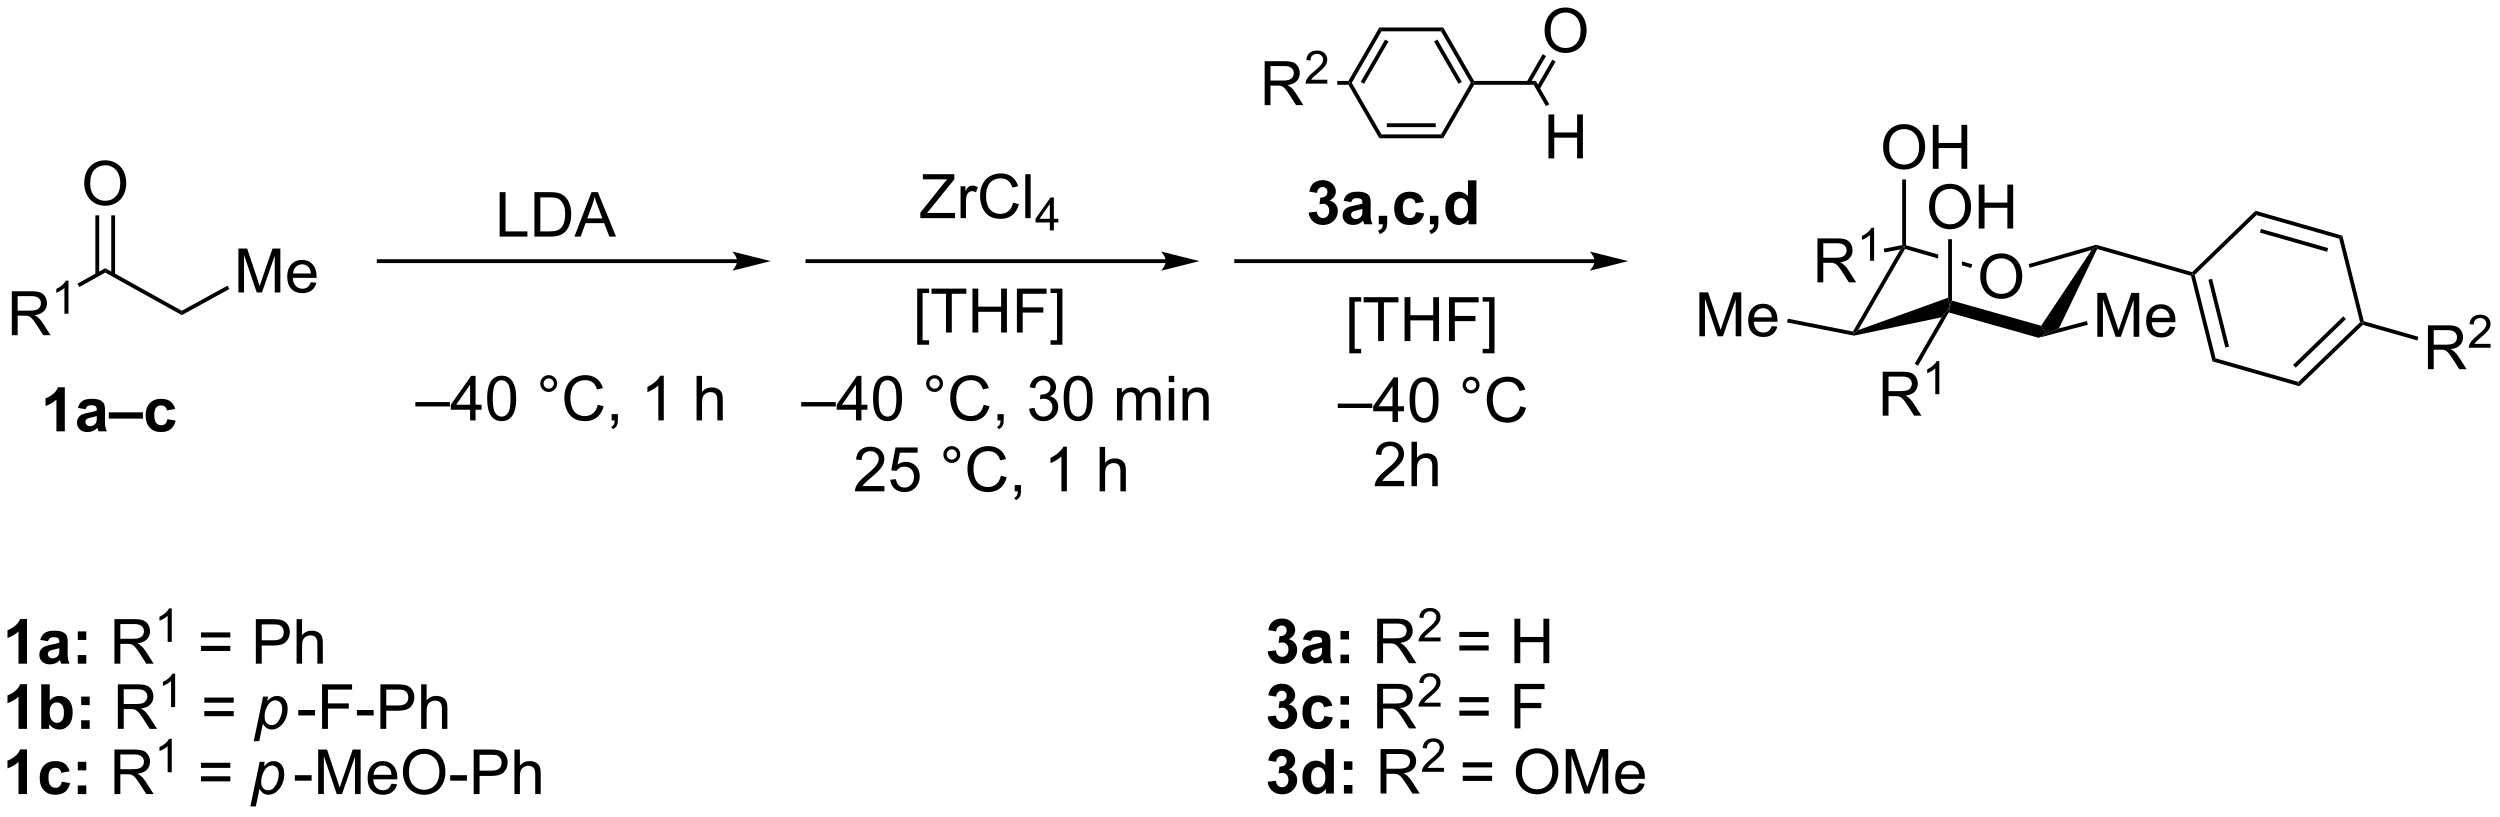 <?xml version="1.0" encoding="UTF-8"?>
<!DOCTYPE svg PUBLIC '-//W3C//DTD SVG 1.0//EN'
          'http://www.w3.org/TR/2001/REC-SVG-20010904/DTD/svg10.dtd'>
<svg stroke-dasharray="none" shape-rendering="auto" xmlns="http://www.w3.org/2000/svg" font-family="'Dialog'" text-rendering="auto" width="894" fill-opacity="1" color-interpolation="auto" color-rendering="auto" preserveAspectRatio="xMidYMid meet" font-size="12px" viewBox="0 0 894 292" fill="black" xmlns:xlink="http://www.w3.org/1999/xlink" stroke="black" image-rendering="auto" stroke-miterlimit="10" stroke-linecap="square" stroke-linejoin="miter" font-style="normal" stroke-width="1" height="292" stroke-dashoffset="0" font-weight="normal" stroke-opacity="1"
><!--Generated by the Batik Graphics2D SVG Generator--><defs id="genericDefs"
  /><g
  ><defs id="defs1"
    ><clipPath clipPathUnits="userSpaceOnUse" id="clipPath1"
      ><path d="M2.42 2.057 L337.395 2.057 L337.395 111.184 L2.42 111.184 L2.42 2.057 Z"
      /></clipPath
      ><clipPath clipPathUnits="userSpaceOnUse" id="clipPath2"
      ><path d="M108.949 309.273 L108.949 415.365 L434.61 415.365 L434.61 309.273 Z"
      /></clipPath
    ></defs
    ><g transform="scale(2.667,2.667) translate(-2.42,-2.057) matrix(1.029,0,0,1.029,-109.645,-316.061)"
    ><path d="M366.94 345.209 Q366.94 343.782 367.706 342.977 Q368.471 342.17 369.682 342.17 Q370.474 342.17 371.109 342.55 Q371.747 342.928 372.081 343.605 Q372.417 344.282 372.417 345.141 Q372.417 346.014 372.065 346.701 Q371.714 347.389 371.068 347.743 Q370.425 348.097 369.677 348.097 Q368.87 348.097 368.232 347.706 Q367.596 347.313 367.268 346.639 Q366.94 345.961 366.94 345.209 ZM367.721 345.219 Q367.721 346.256 368.276 346.852 Q368.833 347.446 369.675 347.446 Q370.529 347.446 371.081 346.844 Q371.635 346.243 371.635 345.139 Q371.635 344.438 371.398 343.917 Q371.161 343.396 370.706 343.11 Q370.253 342.821 369.685 342.821 Q368.88 342.821 368.3 343.375 Q367.721 343.928 367.721 345.219 Z" stroke="none" clip-path="url(#clipPath2)"
    /></g
    ><g transform="matrix(2.743,0,0,2.743,-298.841,-848.314)"
    ><path d="M360.434 336.266 Q360.434 334.839 361.199 334.035 Q361.965 333.227 363.176 333.227 Q363.968 333.227 364.603 333.608 Q365.241 333.985 365.574 334.662 Q365.91 335.339 365.91 336.199 Q365.91 337.071 365.559 337.759 Q365.207 338.446 364.561 338.8 Q363.918 339.154 363.171 339.154 Q362.363 339.154 361.725 338.764 Q361.09 338.371 360.762 337.696 Q360.434 337.019 360.434 336.266 ZM361.215 336.277 Q361.215 337.313 361.77 337.91 Q362.327 338.503 363.168 338.503 Q364.022 338.503 364.574 337.902 Q365.129 337.3 365.129 336.196 Q365.129 335.496 364.892 334.975 Q364.655 334.454 364.199 334.168 Q363.746 333.878 363.178 333.878 Q362.374 333.878 361.793 334.433 Q361.215 334.985 361.215 336.277 ZM366.909 339.055 L366.909 333.329 L367.667 333.329 L367.667 335.68 L370.643 335.68 L370.643 333.329 L371.401 333.329 L371.401 339.055 L370.643 339.055 L370.643 336.355 L367.667 336.355 L367.667 339.055 L366.909 339.055 Z" stroke="none" clip-path="url(#clipPath2)"
    /></g
    ><g transform="matrix(2.743,0,0,2.743,-298.841,-848.314)"
    ><path d="M354.445 328.481 Q354.445 327.054 355.211 326.25 Q355.976 325.442 357.187 325.442 Q357.979 325.442 358.614 325.822 Q359.252 326.2 359.586 326.877 Q359.922 327.554 359.922 328.413 Q359.922 329.286 359.57 329.973 Q359.219 330.661 358.573 331.015 Q357.93 331.369 357.182 331.369 Q356.375 331.369 355.737 330.979 Q355.101 330.585 354.773 329.911 Q354.445 329.234 354.445 328.481 ZM355.226 328.492 Q355.226 329.528 355.781 330.125 Q356.338 330.718 357.18 330.718 Q358.034 330.718 358.586 330.117 Q359.14 329.515 359.14 328.411 Q359.14 327.71 358.903 327.19 Q358.666 326.669 358.211 326.382 Q357.758 326.093 357.19 326.093 Q356.385 326.093 355.805 326.648 Q355.226 327.2 355.226 328.492 ZM360.92 331.27 L360.92 325.544 L361.678 325.544 L361.678 327.895 L364.655 327.895 L364.655 325.544 L365.413 325.544 L365.413 331.27 L364.655 331.27 L364.655 328.57 L361.678 328.57 L361.678 331.27 L360.92 331.27 Z" stroke="none" clip-path="url(#clipPath2)"
    /></g
    ><g transform="matrix(2.743,0,0,2.743,-298.841,-848.314)"
    ><path d="M382.37 353.169 L382.37 347.442 L383.51 347.442 L384.867 351.497 Q385.055 352.062 385.14 352.344 Q385.237 352.031 385.445 351.427 L386.815 347.442 L387.836 347.442 L387.836 353.169 L387.104 353.169 L387.104 348.375 L385.44 353.169 L384.758 353.169 L383.101 348.294 L383.101 353.169 L382.37 353.169 ZM391.807 351.833 L392.534 351.922 Q392.362 352.56 391.896 352.911 Q391.432 353.263 390.711 353.263 Q389.799 353.263 389.265 352.703 Q388.734 352.14 388.734 351.13 Q388.734 350.083 389.273 349.505 Q389.812 348.927 390.672 348.927 Q391.502 348.927 392.029 349.495 Q392.557 350.06 392.557 351.086 Q392.557 351.148 392.555 351.273 L389.461 351.273 Q389.5 351.958 389.846 352.323 Q390.195 352.685 390.713 352.685 Q391.101 352.685 391.375 352.482 Q391.648 352.279 391.807 351.833 ZM389.5 350.695 L391.815 350.695 Q391.768 350.172 391.549 349.911 Q391.213 349.505 390.68 349.505 Q390.195 349.505 389.864 349.831 Q389.534 350.154 389.5 350.695 Z" stroke="none" clip-path="url(#clipPath2)"
    /></g
    ><g transform="matrix(2.743,0,0,2.743,-298.841,-848.314)"
    ><path d="M345.885 346.069 L345.885 340.343 L348.424 340.343 Q349.19 340.343 349.588 340.496 Q349.987 340.65 350.224 341.041 Q350.463 341.431 350.463 341.905 Q350.463 342.514 350.067 342.934 Q349.674 343.351 348.849 343.462 Q349.151 343.608 349.307 343.749 Q349.638 344.054 349.935 344.509 L350.932 346.069 L349.979 346.069 L349.221 344.877 Q348.888 344.361 348.671 344.087 Q348.458 343.814 348.289 343.705 Q348.119 343.595 347.942 343.554 Q347.815 343.525 347.52 343.525 L346.643 343.525 L346.643 346.069 L345.885 346.069 ZM346.643 342.869 L348.27 342.869 Q348.791 342.869 349.083 342.762 Q349.377 342.655 349.528 342.418 Q349.682 342.181 349.682 341.905 Q349.682 341.499 349.385 341.238 Q349.091 340.976 348.455 340.976 L346.643 340.976 L346.643 342.869 Z" stroke="none" clip-path="url(#clipPath2)"
    /></g
    ><g transform="matrix(2.743,0,0,2.743,-298.841,-848.314)"
    ><path d="M353.268 343.269 L352.741 343.269 L352.741 339.908 Q352.55 340.089 352.241 340.271 Q351.933 340.453 351.686 340.545 L351.686 340.035 Q352.128 339.826 352.458 339.531 Q352.79 339.234 352.929 338.957 L353.268 338.957 L353.268 343.269 Z" stroke="none" clip-path="url(#clipPath2)"
    /></g
    ><g transform="matrix(2.743,0,0,2.743,-298.841,-848.314)"
    ><path d="M330.489 353.105 L330.489 347.378 L331.63 347.378 L332.987 351.433 Q333.174 351.998 333.26 352.279 Q333.356 351.967 333.565 351.363 L334.935 347.378 L335.955 347.378 L335.955 353.105 L335.224 353.105 L335.224 348.31 L333.56 353.105 L332.877 353.105 L331.221 348.23 L331.221 353.105 L330.489 353.105 ZM339.927 351.769 L340.653 351.857 Q340.481 352.495 340.015 352.847 Q339.552 353.199 338.83 353.199 Q337.919 353.199 337.385 352.639 Q336.854 352.076 336.854 351.066 Q336.854 350.019 337.393 349.441 Q337.932 348.863 338.791 348.863 Q339.622 348.863 340.148 349.43 Q340.677 349.995 340.677 351.021 Q340.677 351.084 340.674 351.209 L337.58 351.209 Q337.62 351.894 337.966 352.258 Q338.315 352.62 338.833 352.62 Q339.221 352.62 339.495 352.417 Q339.768 352.214 339.927 351.769 ZM337.62 350.631 L339.935 350.631 Q339.888 350.107 339.669 349.847 Q339.333 349.441 338.799 349.441 Q338.315 349.441 337.984 349.766 Q337.653 350.089 337.62 350.631 Z" stroke="none" clip-path="url(#clipPath2)"
    /></g
    ><g transform="matrix(2.743,0,0,2.743,-298.841,-848.314)"
    ><path d="M354.391 363.453 L354.391 357.726 L356.93 357.726 Q357.695 357.726 358.094 357.88 Q358.492 358.034 358.729 358.424 Q358.969 358.815 358.969 359.289 Q358.969 359.898 358.573 360.317 Q358.18 360.734 357.354 360.846 Q357.656 360.992 357.813 361.132 Q358.143 361.437 358.44 361.893 L359.438 363.453 L358.485 363.453 L357.727 362.26 Q357.393 361.744 357.177 361.471 Q356.964 361.198 356.794 361.088 Q356.625 360.979 356.448 360.937 Q356.32 360.909 356.026 360.909 L355.149 360.909 L355.149 363.453 L354.391 363.453 ZM355.149 360.252 L356.776 360.252 Q357.297 360.252 357.589 360.146 Q357.883 360.039 358.034 359.802 Q358.188 359.565 358.188 359.289 Q358.188 358.882 357.891 358.622 Q357.596 358.359 356.961 358.359 L355.149 358.359 L355.149 360.252 Z" stroke="none" clip-path="url(#clipPath2)"
    /></g
    ><g transform="matrix(2.743,0,0,2.743,-298.841,-848.314)"
    ><path d="M361.774 360.653 L361.247 360.653 L361.247 357.291 Q361.055 357.473 360.747 357.655 Q360.438 357.836 360.192 357.928 L360.192 357.418 Q360.634 357.209 360.964 356.914 Q361.296 356.618 361.434 356.34 L361.774 356.34 L361.774 360.653 Z" stroke="none" clip-path="url(#clipPath2)"
    /></g
    ><g transform="matrix(2.743,0,0,2.743,-298.841,-848.314)"
    ><path d="M356.692 341.778 L357.182 341.43 L357.301 341.724 L351.193 352.301 L350.635 352.768 L350.508 352.488 Z" stroke="none" clip-path="url(#clipPath2)"
    /></g
    ><g transform="matrix(2.743,0,0,2.743,-298.841,-848.314)"
    ><path d="M350.635 353.022 L350.635 352.768 L351.193 352.301 L362.921 348.075 L363.171 349.215 L362.066 350.629 Z" stroke="none" clip-path="url(#clipPath2)"
    /></g
    ><g transform="matrix(2.743,0,0,2.743,-298.841,-848.314)"
    ><path d="M363.006 350 L363.171 349.215 L363.421 348.454 L375.043 351.737 L375.747 352.768 L374.7 353.303 Z" stroke="none" clip-path="url(#clipPath2)"
    /></g
    ><g transform="matrix(2.743,0,0,2.743,-298.841,-848.314)"
    ><path d="M377.362 352.081 L375.747 352.768 L375.043 351.737 L381.631 341.857 L382.216 341.43 L382.349 341.728 Z" stroke="none" clip-path="url(#clipPath2)"
    /></g
    ><g transform="matrix(2.743,0,0,2.743,-298.841,-848.314)"
    ><path d="M382.216 341.17 L382.216 341.43 L381.631 341.857 L373.552 344.173 L373.415 343.692 Z" stroke="none" clip-path="url(#clipPath2)"
    /></g
    ><g transform="matrix(2.743,0,0,2.743,-298.841,-848.314)"
    ><path d="M357.432 341.241 L357.182 341.43 L357.301 341.724 L361.621 342.966 L361.621 342.966 L361.621 342.446 L357.432 341.241 ZM364.721 343.337 L364.721 343.858 L364.721 343.858 L365.924 344.204 L366.063 343.723 L364.721 343.337 Z" stroke="none" clip-path="url(#clipPath2)"
    /></g
    ><g transform="matrix(2.743,0,0,2.743,-298.841,-848.314)"
    ><path d="M363.421 348.454 L363.171 349.215 L362.921 348.075 L362.921 340.447 L363.421 340.447 Z" stroke="none" clip-path="url(#clipPath2)"
    /></g
    ><g transform="matrix(2.743,0,0,2.743,-298.841,-848.314)"
    ><path d="M357.432 341.241 L357.182 341.43 L356.932 341.223 L356.932 332.662 L357.432 332.662 Z" stroke="none" clip-path="url(#clipPath2)"
    /></g
    ><g transform="matrix(2.743,0,0,2.743,-298.841,-848.314)"
    ><path d="M374.7 353.303 L375.747 352.768 L377.362 352.081 L381.006 351.116 L381.134 351.6 Z" stroke="none" clip-path="url(#clipPath2)"
    /></g
    ><g transform="matrix(2.743,0,0,2.743,-298.841,-848.314)"
    ><path d="M382.349 341.728 L382.216 341.43 L382.216 341.17 L394.722 344.743 L394.792 345.023 L394.584 345.224 Z" stroke="none" clip-path="url(#clipPath2)"
    /></g
    ><g transform="matrix(2.743,0,0,2.743,-298.841,-848.314)"
    ><path d="M356.932 341.223 L357.182 341.43 L356.692 341.778 L354.614 342.177 L354.519 341.686 Z" stroke="none" clip-path="url(#clipPath2)"
    /></g
    ><g transform="matrix(2.743,0,0,2.743,-298.841,-848.314)"
    ><path d="M350.508 352.488 L350.635 352.768 L350.635 353.022 L341.933 351.305 L342.03 350.814 Z" stroke="none" clip-path="url(#clipPath2)"
    /></g
    ><g transform="matrix(2.743,0,0,2.743,-298.841,-848.314)"
    ><path d="M362.066 350.629 L363.171 349.215 L363.006 350 L358.998 356.942 L358.565 356.692 Z" stroke="none" clip-path="url(#clipPath2)"
    /></g
    ><g transform="matrix(2.743,0,0,2.743,-298.841,-848.314)"
    ><path d="M110.49 352.964 L110.49 347.237 L113.029 347.237 Q113.795 347.237 114.193 347.391 Q114.592 347.545 114.829 347.935 Q115.068 348.326 115.068 348.8 Q115.068 349.409 114.672 349.829 Q114.279 350.245 113.454 350.357 Q113.756 350.503 113.912 350.644 Q114.243 350.948 114.54 351.404 L115.537 352.964 L114.584 352.964 L113.826 351.771 Q113.493 351.256 113.276 350.982 Q113.063 350.709 112.894 350.599 Q112.724 350.49 112.547 350.448 Q112.42 350.42 112.125 350.42 L111.248 350.42 L111.248 352.964 L110.49 352.964 ZM111.248 349.764 L112.875 349.764 Q113.396 349.764 113.688 349.657 Q113.982 349.55 114.133 349.313 Q114.287 349.076 114.287 348.8 Q114.287 348.394 113.99 348.133 Q113.696 347.87 113.06 347.87 L111.248 347.87 L111.248 349.764 Z" stroke="none" clip-path="url(#clipPath2)"
    /></g
    ><g transform="matrix(2.743,0,0,2.743,-298.841,-848.314)"
    ><path d="M117.874 350.164 L117.346 350.164 L117.346 346.803 Q117.155 346.984 116.846 347.166 Q116.538 347.348 116.291 347.439 L116.291 346.93 Q116.733 346.721 117.063 346.426 Q117.395 346.129 117.534 345.851 L117.874 345.851 L117.874 350.164 Z" stroke="none" clip-path="url(#clipPath2)"
    /></g
    ><g transform="matrix(2.743,0,0,2.743,-298.841,-848.314)"
    ><path d="M119.927 333.201 Q119.927 331.774 120.692 330.969 Q121.458 330.162 122.669 330.162 Q123.46 330.162 124.096 330.542 Q124.734 330.92 125.067 331.597 Q125.403 332.274 125.403 333.133 Q125.403 334.006 125.052 334.693 Q124.7 335.381 124.054 335.735 Q123.411 336.089 122.664 336.089 Q121.856 336.089 121.218 335.699 Q120.583 335.305 120.255 334.631 Q119.927 333.954 119.927 333.201 ZM120.708 333.212 Q120.708 334.248 121.263 334.844 Q121.82 335.438 122.661 335.438 Q123.515 335.438 124.067 334.837 Q124.622 334.235 124.622 333.131 Q124.622 332.43 124.385 331.909 Q124.148 331.389 123.692 331.102 Q123.239 330.813 122.671 330.813 Q121.867 330.813 121.286 331.368 Q120.708 331.92 120.708 333.212 Z" stroke="none" clip-path="url(#clipPath2)"
    /></g
    ><g transform="matrix(2.743,0,0,2.743,-298.841,-848.314)"
    ><path d="M140.029 347.39 L140.029 341.664 L141.169 341.664 L142.526 345.718 Q142.713 346.283 142.799 346.565 Q142.896 346.252 143.104 345.648 L144.474 341.664 L145.495 341.664 L145.495 347.39 L144.763 347.39 L144.763 342.596 L143.099 347.39 L142.417 347.39 L140.76 342.515 L140.76 347.39 L140.029 347.39 ZM149.466 346.054 L150.193 346.143 Q150.021 346.781 149.555 347.132 Q149.091 347.484 148.37 347.484 Q147.458 347.484 146.924 346.924 Q146.393 346.361 146.393 345.351 Q146.393 344.304 146.932 343.726 Q147.471 343.148 148.331 343.148 Q149.161 343.148 149.687 343.716 Q150.216 344.281 150.216 345.307 Q150.216 345.369 150.213 345.494 L147.12 345.494 Q147.159 346.179 147.505 346.544 Q147.854 346.906 148.372 346.906 Q148.76 346.906 149.034 346.703 Q149.307 346.5 149.466 346.054 ZM147.159 344.916 L149.474 344.916 Q149.427 344.393 149.208 344.132 Q148.872 343.726 148.338 343.726 Q147.854 343.726 147.523 344.052 Q147.193 344.375 147.159 344.916 Z" stroke="none" clip-path="url(#clipPath2)"
    /></g
    ><g transform="matrix(2.743,0,0,2.743,-298.841,-848.314)"
    ><path d="M119.293 346.683 L119.05 346.246 L122.663 344.229 L122.664 344.801 Z" stroke="none" clip-path="url(#clipPath2)"
    /></g
    ><g transform="matrix(2.743,0,0,2.743,-298.841,-848.314)"
    ><path d="M122.664 344.801 L122.663 344.229 L132.645 349.778 L132.644 350.35 Z" stroke="none" clip-path="url(#clipPath2)"
    /></g
    ><g transform="matrix(2.743,0,0,2.743,-298.841,-848.314)"
    ><path d="M123.949 345.091 L123.949 337.342 L123.449 337.342 L123.449 345.091 ZM121.879 345.093 L121.879 337.342 L121.379 337.342 L121.379 345.093 Z" stroke="none" clip-path="url(#clipPath2)"
    /></g
    ><g transform="matrix(2.743,0,0,2.743,-298.841,-848.314)"
    ><path d="M132.644 350.35 L132.645 349.778 L138.608 346.503 L138.849 346.942 Z" stroke="none" clip-path="url(#clipPath2)"
    /></g
    ><g transform="matrix(2.743,0,0,2.743,-298.841,-848.314)"
    ><path d="M228.927 337.699 L228.927 336.996 L231.859 333.326 Q232.172 332.936 232.453 332.647 L229.258 332.647 L229.258 331.972 L233.359 331.972 L233.359 332.647 L230.146 336.621 L229.797 337.022 L233.453 337.022 L233.453 337.699 L228.927 337.699 ZM234.173 337.699 L234.173 333.55 L234.806 333.55 L234.806 334.178 Q235.048 333.738 235.251 333.597 Q235.457 333.457 235.704 333.457 Q236.059 333.457 236.426 333.683 L236.184 334.334 Q235.926 334.183 235.668 334.183 Q235.439 334.183 235.254 334.321 Q235.071 334.459 234.993 334.707 Q234.876 335.082 234.876 335.527 L234.876 337.699 L234.173 337.699 ZM241.019 335.691 L241.777 335.881 Q241.54 336.816 240.921 337.308 Q240.301 337.798 239.407 337.798 Q238.48 337.798 237.9 337.42 Q237.321 337.042 237.017 336.329 Q236.715 335.613 236.715 334.792 Q236.715 333.897 237.056 333.233 Q237.4 332.566 238.03 332.219 Q238.66 331.873 239.418 331.873 Q240.277 331.873 240.863 332.311 Q241.449 332.748 241.681 333.542 L240.934 333.717 Q240.736 333.092 240.355 332.808 Q239.978 332.522 239.402 332.522 Q238.743 332.522 238.298 332.839 Q237.855 333.154 237.676 333.688 Q237.496 334.222 237.496 334.787 Q237.496 335.519 237.709 336.063 Q237.923 336.608 238.371 336.878 Q238.821 337.147 239.345 337.147 Q239.98 337.147 240.421 336.779 Q240.863 336.412 241.019 335.691 ZM242.607 337.699 L242.607 331.972 L243.31 331.972 L243.31 337.699 L242.607 337.699 Z" stroke="none" clip-path="url(#clipPath2)"
    /></g
    ><g transform="matrix(2.743,0,0,2.743,-298.841,-848.314)"
    ><path d="M245.81 339.299 L245.81 338.269 L243.947 338.269 L243.947 337.787 L245.908 335.004 L246.338 335.004 L246.338 337.787 L246.918 337.787 L246.918 338.269 L246.338 338.269 L246.338 339.299 L245.81 339.299 ZM245.81 337.787 L245.81 335.849 L244.467 337.787 L245.81 337.787 Z" stroke="none" clip-path="url(#clipPath2)"
    /></g
    ><g transform="matrix(2.743,0,0,2.743,-298.841,-848.314)"
    ><path d="M228.52 354.207 L228.52 346.889 L230.069 346.889 L230.069 347.469 L229.223 347.469 L229.223 353.623 L230.069 353.623 L230.069 354.207 L228.52 354.207 ZM232.274 352.615 L232.274 347.563 L230.386 347.563 L230.386 346.889 L234.925 346.889 L234.925 347.563 L233.031 347.563 L233.031 352.615 L232.274 352.615 ZM235.725 352.615 L235.725 346.889 L236.483 346.889 L236.483 349.24 L239.46 349.24 L239.46 346.889 L240.218 346.889 L240.218 352.615 L239.46 352.615 L239.46 349.915 L236.483 349.915 L236.483 352.615 L235.725 352.615 ZM241.518 352.615 L241.518 346.889 L245.383 346.889 L245.383 347.563 L242.276 347.563 L242.276 349.337 L244.964 349.337 L244.964 350.014 L242.276 350.014 L242.276 352.615 L241.518 352.615 ZM247.452 354.207 L245.903 354.207 L245.903 353.623 L246.749 353.623 L246.749 347.469 L245.903 347.469 L245.903 346.889 L247.452 346.889 L247.452 354.207 Z" stroke="none" clip-path="url(#clipPath2)"
    /></g
    ><g transform="matrix(2.743,0,0,2.743,-298.841,-848.314)"
    ><path d="M284.853 355.326 L284.853 348.008 L286.403 348.008 L286.403 348.589 L285.556 348.589 L285.556 354.743 L286.403 354.743 L286.403 355.326 L284.853 355.326 ZM288.607 353.735 L288.607 348.683 L286.719 348.683 L286.719 348.008 L291.258 348.008 L291.258 348.683 L289.365 348.683 L289.365 353.735 L288.607 353.735 ZM292.059 353.735 L292.059 348.008 L292.817 348.008 L292.817 350.36 L295.793 350.36 L295.793 348.008 L296.551 348.008 L296.551 353.735 L295.793 353.735 L295.793 351.034 L292.817 351.034 L292.817 353.735 L292.059 353.735 ZM297.852 353.735 L297.852 348.008 L301.716 348.008 L301.716 348.683 L298.61 348.683 L298.61 350.456 L301.297 350.456 L301.297 351.133 L298.61 351.133 L298.61 353.735 L297.852 353.735 ZM303.786 355.326 L302.236 355.326 L302.236 354.743 L303.082 354.743 L303.082 348.589 L302.236 348.589 L302.236 348.008 L303.786 348.008 L303.786 355.326 Z" stroke="none" clip-path="url(#clipPath2)"
    /></g
    ><g transform="matrix(2.743,0,0,2.743,-298.841,-848.314)"
    ><path d="M174.084 340.113 L174.084 334.315 L174.851 334.315 L174.851 339.428 L177.707 339.428 L177.707 340.113 L174.084 340.113 ZM178.62 340.113 L178.62 334.315 L180.619 334.315 Q181.294 334.315 181.65 334.397 Q182.148 334.513 182.502 334.814 Q182.96 335.201 183.187 335.805 Q183.414 336.406 183.414 337.182 Q183.414 337.843 183.258 338.355 Q183.106 338.864 182.863 339.199 Q182.623 339.531 182.336 339.723 Q182.051 339.916 181.645 340.016 Q181.239 340.113 180.714 340.113 L178.62 340.113 ZM179.388 339.428 L180.627 339.428 Q181.199 339.428 181.526 339.322 Q181.853 339.214 182.046 339.022 Q182.32 338.748 182.47 338.289 Q182.623 337.827 182.623 337.171 Q182.623 336.261 182.325 335.774 Q182.027 335.283 181.6 335.117 Q181.291 334.998 180.606 334.998 L179.388 334.998 L179.388 339.428 ZM183.832 340.113 L186.06 334.315 L186.888 334.315 L189.261 340.113 L188.386 340.113 L187.71 338.358 L185.285 338.358 L184.649 340.113 L183.832 340.113 ZM185.506 337.733 L187.473 337.733 L186.867 336.127 Q186.59 335.394 186.456 334.924 Q186.345 335.481 186.144 336.032 L185.506 337.733 Z" stroke="none" clip-path="url(#clipPath2)"
    /></g
    ><g transform="matrix(2.743,0,0,2.743,-298.841,-848.314)"
    ><path d="M163.095 362.257 L163.095 361.682 L167.601 361.682 L167.601 362.257 L163.095 362.257 ZM170.234 364.068 L170.234 362.678 L167.718 362.678 L167.718 362.027 L170.365 358.27 L170.946 358.27 L170.946 362.027 L171.729 362.027 L171.729 362.678 L170.946 362.678 L170.946 364.068 L170.234 364.068 ZM170.234 362.027 L170.234 359.412 L168.419 362.027 L170.234 362.027 ZM172.458 361.207 Q172.458 360.179 172.669 359.554 Q172.88 358.926 173.296 358.586 Q173.715 358.246 174.348 358.246 Q174.815 358.246 175.166 358.433 Q175.519 358.62 175.748 358.976 Q175.978 359.33 176.107 359.839 Q176.239 360.345 176.239 361.207 Q176.239 362.228 176.028 362.855 Q175.82 363.483 175.4 363.825 Q174.984 364.168 174.348 364.168 Q173.51 364.168 173.03 363.564 Q172.458 362.842 172.458 361.207 ZM173.188 361.207 Q173.188 362.636 173.523 363.108 Q173.858 363.58 174.348 363.58 Q174.839 363.58 175.171 363.106 Q175.506 362.631 175.506 361.207 Q175.506 359.775 175.171 359.306 Q174.839 358.834 174.34 358.834 Q173.85 358.834 173.557 359.251 Q173.188 359.781 173.188 361.207 ZM179.382 359.267 Q179.382 358.81 179.703 358.491 Q180.028 358.17 180.479 358.17 Q180.937 358.17 181.256 358.491 Q181.578 358.81 181.578 359.267 Q181.578 359.72 181.254 360.044 Q180.932 360.366 180.479 360.366 Q180.028 360.366 179.703 360.047 Q179.382 359.725 179.382 359.267 ZM179.814 359.267 Q179.814 359.543 180.009 359.738 Q180.204 359.934 180.481 359.934 Q180.755 359.934 180.951 359.738 Q181.146 359.543 181.146 359.267 Q181.146 358.99 180.951 358.795 Q180.755 358.597 180.481 358.597 Q180.204 358.597 180.009 358.795 Q179.814 358.99 179.814 359.267 ZM186.877 362.035 L187.644 362.228 Q187.404 363.174 186.776 363.673 Q186.149 364.168 185.244 364.168 Q184.306 364.168 183.718 363.786 Q183.132 363.404 182.824 362.681 Q182.518 361.956 182.518 361.125 Q182.518 360.218 182.863 359.546 Q183.212 358.871 183.85 358.52 Q184.488 358.17 185.255 358.17 Q186.125 358.17 186.718 358.613 Q187.312 359.056 187.546 359.86 L186.79 360.036 Q186.589 359.404 186.204 359.116 Q185.822 358.826 185.239 358.826 Q184.572 358.826 184.121 359.148 Q183.673 359.467 183.491 360.007 Q183.309 360.548 183.309 361.12 Q183.309 361.861 183.525 362.412 Q183.742 362.963 184.195 363.237 Q184.651 363.509 185.181 363.509 Q185.825 363.509 186.27 363.137 Q186.718 362.765 186.877 362.035 ZM188.684 364.068 L188.684 363.256 L189.496 363.256 L189.496 364.068 Q189.496 364.516 189.338 364.791 Q189.18 365.065 188.834 365.215 L188.637 364.912 Q188.863 364.812 188.969 364.619 Q189.077 364.429 189.088 364.068 L188.684 364.068 ZM195.484 364.068 L194.772 364.068 L194.772 359.53 Q194.514 359.775 194.097 360.021 Q193.681 360.266 193.348 360.39 L193.348 359.702 Q193.944 359.42 194.39 359.021 Q194.838 358.62 195.025 358.246 L195.484 358.246 L195.484 364.068 ZM199.756 364.068 L199.756 358.27 L200.468 358.27 L200.468 360.35 Q200.966 359.773 201.725 359.773 Q202.192 359.773 202.535 359.957 Q202.88 360.139 203.028 360.464 Q203.175 360.788 203.175 361.405 L203.175 364.068 L202.464 364.068 L202.464 361.405 Q202.464 360.872 202.232 360.63 Q202.002 360.385 201.578 360.385 Q201.261 360.385 200.982 360.551 Q200.705 360.714 200.586 360.996 Q200.468 361.276 200.468 361.769 L200.468 364.068 L199.756 364.068 Z" stroke="none" clip-path="url(#clipPath2)"
    /></g
    ><g transform="matrix(2.743,0,0,2.743,-298.841,-848.314)"
    ><path d="M213.399 362.257 L213.399 361.682 L217.905 361.682 L217.905 362.257 L213.399 362.257 ZM220.538 364.068 L220.538 362.678 L218.023 362.678 L218.023 362.027 L220.67 358.27 L221.25 358.27 L221.25 362.027 L222.033 362.027 L222.033 362.678 L221.25 362.678 L221.25 364.068 L220.538 364.068 ZM220.538 362.027 L220.538 359.412 L218.724 362.027 L220.538 362.027 ZM222.762 361.207 Q222.762 360.179 222.973 359.554 Q223.184 358.926 223.6 358.586 Q224.02 358.246 224.653 358.246 Q225.119 358.246 225.47 358.433 Q225.823 358.62 226.053 358.976 Q226.282 359.33 226.411 359.839 Q226.543 360.345 226.543 361.207 Q226.543 362.228 226.332 362.855 Q226.124 363.483 225.704 363.825 Q225.288 364.168 224.653 364.168 Q223.814 364.168 223.334 363.564 Q222.762 362.842 222.762 361.207 ZM223.492 361.207 Q223.492 362.636 223.827 363.108 Q224.162 363.58 224.653 363.58 Q225.143 363.58 225.475 363.106 Q225.81 362.631 225.81 361.207 Q225.81 359.775 225.475 359.306 Q225.143 358.834 224.645 358.834 Q224.154 358.834 223.862 359.251 Q223.492 359.781 223.492 361.207 ZM229.686 359.267 Q229.686 358.81 230.008 358.491 Q230.332 358.17 230.783 358.17 Q231.242 358.17 231.561 358.491 Q231.882 358.81 231.882 359.267 Q231.882 359.72 231.558 360.044 Q231.236 360.366 230.783 360.366 Q230.332 360.366 230.008 360.047 Q229.686 359.725 229.686 359.267 ZM230.118 359.267 Q230.118 359.543 230.314 359.738 Q230.509 359.934 230.786 359.934 Q231.06 359.934 231.255 359.738 Q231.45 359.543 231.45 359.267 Q231.45 358.99 231.255 358.795 Q231.06 358.597 230.786 358.597 Q230.509 358.597 230.314 358.795 Q230.118 358.99 230.118 359.267 ZM237.181 362.035 L237.948 362.228 Q237.708 363.174 237.081 363.673 Q236.453 364.168 235.549 364.168 Q234.61 364.168 234.022 363.786 Q233.437 363.404 233.128 362.681 Q232.822 361.956 232.822 361.125 Q232.822 360.218 233.168 359.546 Q233.516 358.871 234.154 358.52 Q234.792 358.17 235.559 358.17 Q236.429 358.17 237.023 358.613 Q237.616 359.056 237.851 359.86 L237.094 360.036 Q236.893 359.404 236.508 359.116 Q236.126 358.826 235.543 358.826 Q234.876 358.826 234.425 359.148 Q233.977 359.467 233.795 360.007 Q233.613 360.548 233.613 361.12 Q233.613 361.861 233.83 362.412 Q234.046 362.963 234.499 363.237 Q234.956 363.509 235.485 363.509 Q236.129 363.509 236.574 363.137 Q237.023 362.765 237.181 362.035 ZM238.988 364.068 L238.988 363.256 L239.8 363.256 L239.8 364.068 Q239.8 364.516 239.642 364.791 Q239.484 365.065 239.139 365.215 L238.941 364.912 Q239.168 364.812 239.273 364.619 Q239.381 364.429 239.392 364.068 L238.988 364.068 ZM243.109 362.536 L243.821 362.441 Q243.945 363.048 244.238 363.314 Q244.533 363.58 244.958 363.58 Q245.459 363.58 245.804 363.232 Q246.152 362.884 246.152 362.37 Q246.152 361.88 245.831 361.563 Q245.512 361.244 245.016 361.244 Q244.815 361.244 244.515 361.323 L244.594 360.698 Q244.665 360.706 244.707 360.706 Q245.163 360.706 245.527 360.469 Q245.891 360.232 245.891 359.736 Q245.891 359.346 245.625 359.09 Q245.361 358.832 244.942 358.832 Q244.525 358.832 244.249 359.092 Q243.972 359.353 243.893 359.876 L243.181 359.749 Q243.312 359.032 243.774 358.639 Q244.238 358.246 244.926 358.246 Q245.401 358.246 245.799 358.449 Q246.2 358.652 246.411 359.005 Q246.622 359.356 246.622 359.752 Q246.622 360.129 246.419 360.437 Q246.218 360.746 245.823 360.928 Q246.337 361.046 246.622 361.421 Q246.906 361.793 246.906 362.354 Q246.906 363.113 246.353 363.644 Q245.799 364.171 244.953 364.171 Q244.191 364.171 243.684 363.717 Q243.181 363.261 243.109 362.536 ZM247.612 361.207 Q247.612 360.179 247.823 359.554 Q248.034 358.926 248.45 358.586 Q248.869 358.246 249.502 358.246 Q249.969 358.246 250.32 358.433 Q250.673 358.62 250.902 358.976 Q251.132 359.33 251.261 359.839 Q251.393 360.345 251.393 361.207 Q251.393 362.228 251.182 362.855 Q250.974 363.483 250.554 363.825 Q250.138 364.168 249.502 364.168 Q248.664 364.168 248.184 363.564 Q247.612 362.842 247.612 361.207 ZM248.342 361.207 Q248.342 362.636 248.677 363.108 Q249.012 363.58 249.502 363.58 Q249.993 363.58 250.325 363.106 Q250.66 362.631 250.66 361.207 Q250.66 359.775 250.325 359.306 Q249.993 358.834 249.494 358.834 Q249.004 358.834 248.711 359.251 Q248.342 359.781 248.342 361.207 ZM254.565 364.068 L254.565 359.868 L255.2 359.868 L255.2 360.456 Q255.398 360.147 255.725 359.96 Q256.055 359.773 256.474 359.773 Q256.94 359.773 257.238 359.968 Q257.539 360.16 257.66 360.508 Q258.159 359.773 258.957 359.773 Q259.582 359.773 259.917 360.118 Q260.255 360.464 260.255 361.183 L260.255 364.068 L259.548 364.068 L259.548 361.421 Q259.548 360.994 259.477 360.806 Q259.408 360.619 259.226 360.506 Q259.045 360.39 258.799 360.39 Q258.356 360.39 258.064 360.685 Q257.771 360.978 257.771 361.626 L257.771 364.068 L257.059 364.068 L257.059 361.339 Q257.059 360.864 256.885 360.627 Q256.711 360.39 256.315 360.39 Q256.015 360.39 255.759 360.548 Q255.506 360.706 255.39 361.012 Q255.277 361.315 255.277 361.887 L255.277 364.068 L254.565 364.068 ZM261.315 359.087 L261.315 358.27 L262.027 358.27 L262.027 359.087 L261.315 359.087 ZM261.315 364.068 L261.315 359.868 L262.027 359.868 L262.027 364.068 L261.315 364.068 ZM263.112 364.068 L263.112 359.868 L263.752 359.868 L263.752 360.464 Q264.214 359.773 265.089 359.773 Q265.469 359.773 265.785 359.91 Q266.104 360.044 266.262 360.266 Q266.421 360.487 266.484 360.793 Q266.524 360.991 266.524 361.484 L266.524 364.068 L265.812 364.068 L265.812 361.513 Q265.812 361.078 265.727 360.862 Q265.646 360.646 265.435 360.519 Q265.224 360.39 264.939 360.39 Q264.483 360.39 264.153 360.68 Q263.824 360.967 263.824 361.774 L263.824 364.068 L263.112 364.068 Z" stroke="none" clip-path="url(#clipPath2)"
    /></g
    ><g transform="matrix(2.743,0,0,2.743,-298.841,-848.314)"
    ><path d="M224.245 372.632 L224.245 373.318 L220.411 373.318 Q220.403 373.06 220.496 372.822 Q220.641 372.432 220.962 372.052 Q221.287 371.673 221.896 371.174 Q222.84 370.399 223.172 369.946 Q223.504 369.492 223.504 369.089 Q223.504 368.667 223.201 368.377 Q222.9 368.084 222.413 368.084 Q221.898 368.084 221.59 368.393 Q221.281 368.701 221.279 369.247 L220.546 369.173 Q220.622 368.353 221.113 367.926 Q221.603 367.496 222.428 367.496 Q223.264 367.496 223.749 367.96 Q224.237 368.422 224.237 369.104 Q224.237 369.453 224.095 369.79 Q223.952 370.125 223.62 370.497 Q223.291 370.868 222.523 371.517 Q221.883 372.055 221.701 372.248 Q221.519 372.44 221.4 372.632 L224.245 372.632 ZM225.008 371.799 L225.755 371.736 Q225.839 372.282 226.14 372.556 Q226.443 372.83 226.87 372.83 Q227.384 372.83 227.74 372.443 Q228.096 372.055 228.096 371.414 Q228.096 370.805 227.753 370.454 Q227.413 370.101 226.859 370.101 Q226.514 370.101 226.237 370.259 Q225.96 370.415 225.802 370.663 L225.135 370.576 L225.697 367.599 L228.579 367.599 L228.579 368.279 L226.266 368.279 L225.952 369.837 Q226.475 369.474 227.049 369.474 Q227.809 369.474 228.331 370.001 Q228.853 370.526 228.853 371.351 Q228.853 372.139 228.394 372.712 Q227.835 373.418 226.87 373.418 Q226.079 373.418 225.578 372.975 Q225.08 372.53 225.008 371.799 ZM231.933 368.517 Q231.933 368.06 232.254 367.741 Q232.578 367.42 233.029 367.42 Q233.488 367.42 233.807 367.741 Q234.129 368.06 234.129 368.517 Q234.129 368.97 233.805 369.294 Q233.483 369.616 233.029 369.616 Q232.578 369.616 232.254 369.297 Q231.933 368.975 231.933 368.517 ZM232.365 368.517 Q232.365 368.793 232.56 368.988 Q232.755 369.184 233.032 369.184 Q233.306 369.184 233.501 368.988 Q233.696 368.793 233.696 368.517 Q233.696 368.24 233.501 368.045 Q233.306 367.847 233.032 367.847 Q232.755 367.847 232.56 368.045 Q232.365 368.24 232.365 368.517 ZM239.427 371.285 L240.195 371.478 Q239.955 372.424 239.327 372.923 Q238.7 373.418 237.795 373.418 Q236.857 373.418 236.269 373.036 Q235.683 372.654 235.375 371.931 Q235.069 371.206 235.069 370.375 Q235.069 369.468 235.414 368.796 Q235.762 368.121 236.4 367.77 Q237.038 367.42 237.806 367.42 Q238.676 367.42 239.269 367.863 Q239.862 368.306 240.097 369.11 L239.34 369.286 Q239.14 368.654 238.755 368.366 Q238.373 368.076 237.79 368.076 Q237.123 368.076 236.672 368.398 Q236.224 368.717 236.042 369.257 Q235.86 369.798 235.86 370.37 Q235.86 371.111 236.076 371.662 Q236.292 372.213 236.746 372.487 Q237.202 372.759 237.732 372.759 Q238.375 372.759 238.821 372.387 Q239.269 372.015 239.427 371.285 ZM241.235 373.318 L241.235 372.506 L242.047 372.506 L242.047 373.318 Q242.047 373.766 241.889 374.041 Q241.731 374.315 241.385 374.465 L241.187 374.162 Q241.414 374.062 241.52 373.869 Q241.628 373.679 241.638 373.318 L241.235 373.318 ZM248.035 373.318 L247.323 373.318 L247.323 368.78 Q247.065 369.025 246.648 369.271 Q246.231 369.516 245.899 369.64 L245.899 368.952 Q246.495 368.67 246.941 368.271 Q247.389 367.87 247.576 367.496 L248.035 367.496 L248.035 373.318 ZM252.306 373.318 L252.306 367.52 L253.018 367.52 L253.018 369.6 Q253.517 369.023 254.276 369.023 Q254.743 369.023 255.085 369.207 Q255.431 369.389 255.579 369.714 Q255.726 370.038 255.726 370.655 L255.726 373.318 L255.014 373.318 L255.014 370.655 Q255.014 370.122 254.782 369.88 Q254.553 369.635 254.128 369.635 Q253.812 369.635 253.532 369.801 Q253.256 369.964 253.137 370.246 Q253.018 370.526 253.018 371.019 L253.018 373.318 L252.306 373.318 Z" stroke="none" clip-path="url(#clipPath2)"
    /></g
    ><g transform="matrix(2.743,0,0,2.743,-298.841,-848.314)"
    ><path d="M283.347 362.456 L283.347 361.881 L287.853 361.881 L287.853 362.456 L283.347 362.456 ZM290.486 364.268 L290.486 362.878 L287.971 362.878 L287.971 362.227 L290.618 358.469 L291.198 358.469 L291.198 362.227 L291.981 362.227 L291.981 362.878 L291.198 362.878 L291.198 364.268 L290.486 364.268 ZM290.486 362.227 L290.486 359.611 L288.672 362.227 L290.486 362.227 ZM292.71 361.407 Q292.71 360.378 292.921 359.753 Q293.132 359.126 293.549 358.786 Q293.968 358.446 294.601 358.446 Q295.067 358.446 295.418 358.633 Q295.772 358.82 296.001 359.176 Q296.23 359.529 296.36 360.038 Q296.491 360.545 296.491 361.407 Q296.491 362.427 296.28 363.055 Q296.072 363.682 295.653 364.025 Q295.236 364.368 294.601 364.368 Q293.762 364.368 293.282 363.764 Q292.71 363.041 292.71 361.407 ZM293.441 361.407 Q293.441 362.836 293.776 363.308 Q294.11 363.78 294.601 363.78 Q295.091 363.78 295.423 363.305 Q295.758 362.831 295.758 361.407 Q295.758 359.975 295.423 359.506 Q295.091 359.034 294.593 359.034 Q294.102 359.034 293.81 359.45 Q293.441 359.98 293.441 361.407 ZM299.634 359.466 Q299.634 359.01 299.956 358.691 Q300.28 358.369 300.731 358.369 Q301.19 358.369 301.509 358.691 Q301.831 359.01 301.831 359.466 Q301.831 359.92 301.506 360.244 Q301.185 360.566 300.731 360.566 Q300.28 360.566 299.956 360.247 Q299.634 359.925 299.634 359.466 ZM300.067 359.466 Q300.067 359.743 300.262 359.938 Q300.457 360.133 300.734 360.133 Q301.008 360.133 301.203 359.938 Q301.398 359.743 301.398 359.466 Q301.398 359.189 301.203 358.994 Q301.008 358.796 300.734 358.796 Q300.457 358.796 300.262 358.994 Q300.067 359.189 300.067 359.466 ZM307.129 362.235 L307.897 362.427 Q307.656 363.374 307.029 363.872 Q306.401 364.368 305.497 364.368 Q304.558 364.368 303.97 363.986 Q303.385 363.603 303.077 362.881 Q302.771 362.156 302.771 361.325 Q302.771 360.418 303.116 359.746 Q303.464 359.071 304.102 358.72 Q304.74 358.369 305.508 358.369 Q306.378 358.369 306.971 358.812 Q307.564 359.255 307.799 360.059 L307.042 360.236 Q306.842 359.603 306.457 359.316 Q306.075 359.026 305.492 359.026 Q304.825 359.026 304.374 359.348 Q303.925 359.666 303.744 360.207 Q303.562 360.748 303.562 361.32 Q303.562 362.061 303.778 362.612 Q303.994 363.163 304.448 363.437 Q304.904 363.709 305.434 363.709 Q306.077 363.709 306.523 363.337 Q306.971 362.965 307.129 362.235 Z" stroke="none" clip-path="url(#clipPath2)"
    /></g
    ><g transform="matrix(2.743,0,0,2.743,-298.841,-848.314)"
    ><path d="M292.001 371.966 L292.001 372.652 L288.167 372.652 Q288.159 372.393 288.251 372.156 Q288.396 371.766 288.718 371.386 Q289.042 371.006 289.651 370.508 Q290.595 369.733 290.928 369.279 Q291.26 368.826 291.26 368.422 Q291.26 368 290.957 367.71 Q290.656 367.418 290.168 367.418 Q289.654 367.418 289.346 367.726 Q289.037 368.035 289.034 368.58 L288.301 368.507 Q288.378 367.687 288.868 367.26 Q289.359 366.83 290.184 366.83 Q291.02 366.83 291.505 367.294 Q291.993 367.755 291.993 368.438 Q291.993 368.786 291.85 369.124 Q291.708 369.459 291.376 369.83 Q291.046 370.202 290.279 370.851 Q289.638 371.389 289.456 371.581 Q289.274 371.774 289.156 371.966 L292.001 371.966 ZM292.962 372.652 L292.962 366.853 L293.674 366.853 L293.674 368.934 Q294.172 368.356 294.931 368.356 Q295.398 368.356 295.741 368.541 Q296.086 368.723 296.234 369.047 Q296.382 369.372 296.382 369.988 L296.382 372.652 L295.67 372.652 L295.67 369.988 Q295.67 369.456 295.438 369.213 Q295.208 368.968 294.784 368.968 Q294.467 368.968 294.188 369.134 Q293.911 369.298 293.792 369.58 Q293.674 369.859 293.674 370.352 L293.674 372.652 L292.962 372.652 Z" stroke="none" clip-path="url(#clipPath2)"
    /></g
    ><g transform="matrix(2.743,0,0,2.743,-298.841,-848.314)"
    ><path d="M205.047 343.057 L158.32 343.057 L158.07 343.057 L158.07 343.557 L158.32 343.557 L205.047 343.557 L205.297 343.557 L205.297 343.057 L205.047 343.057 ZM209.422 343.307 L204.422 342.057 C204.422 342.057 205.047 342.761 205.047 343.307 C205.047 343.854 204.422 344.557 204.422 344.557 Z" stroke="none" clip-path="url(#clipPath2)"
    /></g
    ><g transform="matrix(2.743,0,0,2.743,-298.841,-848.314)"
    ><path d="M260.941 343.057 L214.213 343.057 L213.963 343.057 L213.963 343.557 L214.213 343.557 L260.941 343.557 L261.191 343.557 L261.191 343.057 L260.941 343.057 ZM265.316 343.307 L260.316 342.057 C260.316 342.057 260.941 342.761 260.941 343.307 C260.941 343.854 260.316 344.557 260.316 344.557 Z" stroke="none" clip-path="url(#clipPath2)"
    /></g
    ><g transform="matrix(2.743,0,0,2.743,-298.841,-848.314)"
    ><path d="M316.835 343.057 L270.107 343.057 L269.857 343.057 L269.857 343.557 L270.107 343.557 L316.835 343.557 L317.085 343.557 L317.085 343.057 L316.835 343.057 ZM321.21 343.307 L316.21 342.057 C316.21 342.057 316.835 342.761 316.835 343.307 C316.835 343.854 316.21 344.557 316.21 344.557 Z" stroke="none" clip-path="url(#clipPath2)"
    /></g
    ><g transform="matrix(2.743,0,0,2.743,-298.841,-848.314)"
    ><path d="M288.762 312.848 L289.051 313.348 L285.172 320.067 L284.883 320.067 L284.739 319.817 ZM289.527 314.421 L286.339 319.942 L286.772 320.192 L289.96 314.671 Z" stroke="none" clip-path="url(#clipPath2)"
    /></g
    ><g transform="matrix(2.743,0,0,2.743,-298.841,-848.314)"
    ><path d="M284.739 320.317 L284.883 320.067 L285.172 320.067 L289.051 326.787 L288.762 327.287 Z" stroke="none" clip-path="url(#clipPath2)"
    /></g
    ><g transform="matrix(2.743,0,0,2.743,-298.841,-848.314)"
    ><path d="M288.762 327.287 L289.051 326.787 L296.81 326.787 L297.099 327.287 ZM289.743 325.839 L296.118 325.839 L296.118 325.339 L289.743 325.339 Z" stroke="none" clip-path="url(#clipPath2)"
    /></g
    ><g transform="matrix(2.743,0,0,2.743,-298.841,-848.314)"
    ><path d="M297.099 327.287 L296.81 326.787 L300.69 320.067 L300.979 320.067 L301.123 320.317 Z" stroke="none" clip-path="url(#clipPath2)"
    /></g
    ><g transform="matrix(2.743,0,0,2.743,-298.841,-848.314)"
    ><path d="M301.123 319.817 L300.979 320.067 L300.69 320.067 L296.81 313.348 L297.099 312.848 ZM299.522 319.942 L296.335 314.421 L295.902 314.671 L299.089 320.192 Z" stroke="none" clip-path="url(#clipPath2)"
    /></g
    ><g transform="matrix(2.743,0,0,2.743,-298.841,-848.314)"
    ><path d="M297.099 312.848 L296.81 313.348 L289.051 313.348 L288.762 312.848 Z" stroke="none" clip-path="url(#clipPath2)"
    /></g
    ><g transform="matrix(2.743,0,0,2.743,-298.841,-848.314)"
    ><path d="M301.123 320.317 L300.979 320.067 L301.123 319.817 L309.171 319.817 L308.882 320.317 Z" stroke="none" clip-path="url(#clipPath2)"
    /></g
    ><g transform="matrix(2.743,0,0,2.743,-298.841,-848.314)"
    ><path d="M310.816 329.912 L310.816 324.186 L311.574 324.186 L311.574 326.537 L314.55 326.537 L314.55 324.186 L315.308 324.186 L315.308 329.912 L314.55 329.912 L314.55 327.212 L311.574 327.212 L311.574 329.912 L310.816 329.912 Z" stroke="none" clip-path="url(#clipPath2)"
    /></g
    ><g transform="matrix(2.743,0,0,2.743,-298.841,-848.314)"
    ><path d="M308.882 320.317 L309.171 319.817 L310.926 322.859 L310.493 323.109 Z" stroke="none" clip-path="url(#clipPath2)"
    /></g
    ><g transform="matrix(2.743,0,0,2.743,-298.841,-848.314)"
    ><path d="M310.313 313.284 Q310.313 311.857 311.079 311.052 Q311.845 310.245 313.055 310.245 Q313.847 310.245 314.483 310.625 Q315.121 311.003 315.454 311.68 Q315.79 312.357 315.79 313.216 Q315.79 314.089 315.438 314.776 Q315.087 315.464 314.441 315.818 Q313.798 316.172 313.05 316.172 Q312.243 316.172 311.605 315.781 Q310.97 315.388 310.641 314.714 Q310.313 314.036 310.313 313.284 ZM311.095 313.294 Q311.095 314.331 311.649 314.927 Q312.207 315.521 313.048 315.521 Q313.902 315.521 314.454 314.919 Q315.009 314.318 315.009 313.214 Q315.009 312.513 314.772 311.992 Q314.535 311.471 314.079 311.185 Q313.626 310.896 313.058 310.896 Q312.253 310.896 311.673 311.45 Q311.095 312.003 311.095 313.294 Z" stroke="none" clip-path="url(#clipPath2)"
    /></g
    ><g transform="matrix(2.743,0,0,2.743,-298.841,-848.314)"
    ><path d="M309.661 320.917 L311.75 317.298 L311.317 317.048 L309.228 320.667 ZM308.406 320.192 L310.496 316.574 L310.063 316.324 L307.974 319.942 Z" stroke="none" clip-path="url(#clipPath2)"
    /></g
    ><g transform="matrix(2.743,0,0,2.743,-298.841,-848.314)"
    ><path d="M273.819 322.967 L273.819 317.241 L276.358 317.241 Q277.123 317.241 277.522 317.395 Q277.92 317.548 278.157 317.939 Q278.397 318.329 278.397 318.803 Q278.397 319.413 278.001 319.832 Q277.608 320.249 276.782 320.361 Q277.084 320.507 277.24 320.647 Q277.571 320.952 277.868 321.408 L278.865 322.967 L277.912 322.967 L277.154 321.775 Q276.821 321.259 276.605 320.986 Q276.392 320.712 276.222 320.603 Q276.053 320.493 275.876 320.452 Q275.748 320.423 275.454 320.423 L274.576 320.423 L274.576 322.967 L273.819 322.967 ZM274.576 319.767 L276.204 319.767 Q276.725 319.767 277.017 319.66 Q277.311 319.553 277.462 319.317 Q277.615 319.079 277.615 318.803 Q277.615 318.397 277.319 318.137 Q277.024 317.874 276.389 317.874 L274.576 317.874 L274.576 319.767 Z" stroke="none" clip-path="url(#clipPath2)"
    /></g
    ><g transform="matrix(2.743,0,0,2.743,-298.841,-848.314)"
    ><path d="M281.987 319.66 L281.987 320.168 L279.147 320.168 Q279.142 319.976 279.21 319.8 Q279.317 319.511 279.556 319.23 Q279.796 318.949 280.247 318.58 Q280.946 318.005 281.192 317.67 Q281.438 317.334 281.438 317.035 Q281.438 316.722 281.214 316.507 Q280.991 316.291 280.63 316.291 Q280.249 316.291 280.021 316.519 Q279.792 316.748 279.79 317.152 L279.247 317.097 Q279.304 316.49 279.667 316.173 Q280.03 315.855 280.642 315.855 Q281.261 315.855 281.62 316.199 Q281.981 316.541 281.981 317.046 Q281.981 317.304 281.876 317.554 Q281.771 317.802 281.524 318.078 Q281.28 318.353 280.712 318.834 Q280.237 319.232 280.103 319.375 Q279.968 319.517 279.88 319.66 L281.987 319.66 Z" stroke="none" clip-path="url(#clipPath2)"
    /></g
    ><g transform="matrix(2.743,0,0,2.743,-298.841,-848.314)"
    ><path d="M284.739 319.817 L284.883 320.067 L284.739 320.317 L283.281 320.317 L283.281 319.817 Z" stroke="none" clip-path="url(#clipPath2)"
    /></g
    ><g transform="matrix(2.743,0,0,2.743,-298.841,-848.314)"
    ><path d="M394.584 345.224 L394.792 345.023 L395.069 345.102 L397.792 355.978 L397.377 356.379 ZM396.848 345.74 L399.06 354.577 L399.545 354.456 L397.333 345.619 Z" stroke="none" clip-path="url(#clipPath2)"
    /></g
    ><g transform="matrix(2.743,0,0,2.743,-298.841,-848.314)"
    ><path d="M397.377 356.379 L397.792 355.978 L408.572 359.058 L408.712 359.618 Z" stroke="none" clip-path="url(#clipPath2)"
    /></g
    ><g transform="matrix(2.743,0,0,2.743,-298.841,-848.314)"
    ><path d="M408.712 359.618 L408.572 359.058 L416.629 351.262 L416.907 351.341 L416.977 351.622 ZM408.235 357.199 L414.782 350.865 L414.435 350.505 L407.888 356.84 Z" stroke="none" clip-path="url(#clipPath2)"
    /></g
    ><g transform="matrix(2.743,0,0,2.743,-298.841,-848.314)"
    ><path d="M417.114 351.141 L416.907 351.341 L416.629 351.262 L413.907 340.386 L414.322 339.985 Z" stroke="none" clip-path="url(#clipPath2)"
    /></g
    ><g transform="matrix(2.743,0,0,2.743,-298.841,-848.314)"
    ><path d="M414.322 339.985 L413.907 340.386 L403.127 337.307 L402.986 336.746 ZM412.465 341.607 L403.706 339.105 L403.568 339.586 L412.328 342.088 Z" stroke="none" clip-path="url(#clipPath2)"
    /></g
    ><g transform="matrix(2.743,0,0,2.743,-298.841,-848.314)"
    ><path d="M402.986 336.746 L403.127 337.307 L395.069 345.102 L394.792 345.023 L394.722 344.743 Z" stroke="none" clip-path="url(#clipPath2)"
    /></g
    ><g transform="matrix(2.743,0,0,2.743,-298.841,-848.314)"
    ><path d="M425.47 357.401 L425.47 351.674 L428.009 351.674 Q428.774 351.674 429.173 351.828 Q429.571 351.981 429.808 352.372 Q430.048 352.763 430.048 353.237 Q430.048 353.846 429.652 354.265 Q429.259 354.682 428.433 354.794 Q428.735 354.94 428.892 355.08 Q429.222 355.385 429.519 355.841 L430.517 357.401 L429.563 357.401 L428.805 356.208 Q428.472 355.692 428.256 355.419 Q428.043 355.146 427.873 355.036 Q427.704 354.927 427.527 354.885 Q427.399 354.856 427.105 354.856 L426.227 354.856 L426.227 357.401 L425.47 357.401 ZM426.227 354.2 L427.855 354.2 Q428.376 354.2 428.668 354.094 Q428.962 353.987 429.113 353.75 Q429.267 353.513 429.267 353.237 Q429.267 352.83 428.97 352.57 Q428.675 352.307 428.04 352.307 L426.227 352.307 L426.227 354.2 Z" stroke="none" clip-path="url(#clipPath2)"
    /></g
    ><g transform="matrix(2.743,0,0,2.743,-298.841,-848.314)"
    ><path d="M433.638 354.093 L433.638 354.601 L430.798 354.601 Q430.793 354.409 430.861 354.234 Q430.968 353.945 431.207 353.663 Q431.447 353.382 431.898 353.013 Q432.597 352.439 432.843 352.103 Q433.089 351.767 433.089 351.468 Q433.089 351.156 432.865 350.941 Q432.642 350.724 432.281 350.724 Q431.9 350.724 431.671 350.952 Q431.443 351.181 431.441 351.585 L430.898 351.531 Q430.955 350.923 431.318 350.607 Q431.681 350.288 432.293 350.288 Q432.912 350.288 433.271 350.632 Q433.632 350.974 433.632 351.48 Q433.632 351.738 433.527 351.988 Q433.421 352.236 433.175 352.511 Q432.931 352.786 432.363 353.267 Q431.888 353.665 431.753 353.808 Q431.619 353.95 431.531 354.093 L433.638 354.093 Z" stroke="none" clip-path="url(#clipPath2)"
    /></g
    ><g transform="matrix(2.743,0,0,2.743,-298.841,-848.314)"
    ><path d="M416.977 351.622 L416.907 351.341 L417.114 351.141 L424.233 353.175 L424.096 353.656 Z" stroke="none" clip-path="url(#clipPath2)"
    /></g
    ><g transform="matrix(2.743,0,0,2.743,-298.841,-848.314)"
    ><path d="M112.469 395.782 L111.359 395.782 L111.359 391.592 Q110.749 392.162 109.922 392.436 L109.922 391.426 Q110.357 391.284 110.866 390.888 Q111.377 390.49 111.567 389.96 L112.469 389.96 L112.469 395.782 ZM115.199 392.863 L114.189 392.681 Q114.361 392.072 114.775 391.779 Q115.191 391.487 116.008 391.487 Q116.752 391.487 117.116 391.663 Q117.48 391.837 117.627 392.109 Q117.778 392.381 117.778 393.103 L117.764 394.4 Q117.764 394.954 117.817 395.218 Q117.873 395.481 118.018 395.782 L116.918 395.782 Q116.876 395.671 116.813 395.452 Q116.784 395.355 116.773 395.323 Q116.488 395.6 116.164 395.74 Q115.84 395.877 115.471 395.877 Q114.822 395.877 114.448 395.526 Q114.076 395.173 114.076 394.635 Q114.076 394.279 114.245 394 Q114.416 393.72 114.722 393.572 Q115.028 393.425 115.605 393.314 Q116.385 393.166 116.686 393.04 L116.686 392.929 Q116.686 392.61 116.528 392.473 Q116.37 392.336 115.929 392.336 Q115.634 392.336 115.468 392.454 Q115.302 392.57 115.199 392.863 ZM116.686 393.765 Q116.472 393.836 116.008 393.936 Q115.547 394.034 115.405 394.129 Q115.186 394.282 115.186 394.519 Q115.186 394.754 115.36 394.925 Q115.534 395.094 115.803 395.094 Q116.103 395.094 116.378 394.896 Q116.578 394.746 116.641 394.527 Q116.686 394.385 116.686 393.986 L116.686 393.765 ZM119.087 392.692 L119.087 391.582 L120.197 391.582 L120.197 392.692 L119.087 392.692 ZM119.087 395.782 L119.087 394.669 L120.197 394.669 L120.197 395.782 L119.087 395.782 Z" stroke="none" clip-path="url(#clipPath2)"
    /></g
    ><g transform="matrix(2.743,0,0,2.743,-298.841,-848.314)"
    ><path d="M123.867 395.782 L123.867 389.984 L126.438 389.984 Q127.213 389.984 127.617 390.139 Q128.02 390.295 128.26 390.69 Q128.503 391.086 128.503 391.566 Q128.503 392.183 128.102 392.607 Q127.704 393.029 126.868 393.143 Q127.174 393.29 127.332 393.433 Q127.667 393.741 127.968 394.203 L128.977 395.782 L128.012 395.782 L127.245 394.574 Q126.908 394.052 126.689 393.776 Q126.472 393.499 126.301 393.388 Q126.13 393.277 125.95 393.235 Q125.821 393.206 125.523 393.206 L124.635 393.206 L124.635 395.782 L123.867 395.782 ZM124.635 392.541 L126.283 392.541 Q126.81 392.541 127.105 392.433 Q127.403 392.325 127.556 392.085 Q127.712 391.845 127.712 391.566 Q127.712 391.155 127.411 390.891 Q127.113 390.625 126.47 390.625 L124.635 390.625 L124.635 392.541 Z" stroke="none" clip-path="url(#clipPath2)"
    /></g
    ><g transform="matrix(2.743,0,0,2.743,-298.841,-848.314)"
    ><path d="M131.337 392.947 L130.803 392.947 L130.803 389.544 Q130.609 389.728 130.297 389.912 Q129.984 390.096 129.735 390.188 L129.735 389.672 Q130.182 389.461 130.516 389.162 Q130.852 388.861 130.993 388.581 L131.337 388.581 L131.337 392.947 Z" stroke="none" clip-path="url(#clipPath2)"
    /></g
    ><g transform="matrix(2.743,0,0,2.743,-298.841,-848.314)"
    ><path d="M138.974 392.373 L135.146 392.373 L135.146 391.708 L138.974 391.708 L138.974 392.373 ZM138.974 394.131 L135.146 394.131 L135.146 393.467 L138.974 393.467 L138.974 394.131 ZM142.3 395.782 L142.3 389.984 L144.489 389.984 Q145.066 389.984 145.369 390.039 Q145.797 390.11 146.084 390.311 Q146.374 390.509 146.551 390.87 Q146.727 391.228 146.727 391.661 Q146.727 392.399 146.255 392.913 Q145.786 393.425 144.555 393.425 L143.068 393.425 L143.068 395.782 L142.3 395.782 ZM143.068 392.739 L144.568 392.739 Q145.311 392.739 145.623 392.462 Q145.936 392.185 145.936 391.685 Q145.936 391.321 145.752 391.062 Q145.567 390.801 145.267 390.719 Q145.074 390.667 144.552 390.667 L143.068 390.667 L143.068 392.739 ZM147.613 395.782 L147.613 389.984 L148.325 389.984 L148.325 392.064 Q148.824 391.487 149.583 391.487 Q150.05 391.487 150.393 391.671 Q150.738 391.853 150.886 392.178 Q151.033 392.502 151.033 393.119 L151.033 395.782 L150.321 395.782 L150.321 393.119 Q150.321 392.586 150.089 392.344 Q149.86 392.099 149.435 392.099 Q149.119 392.099 148.839 392.265 Q148.563 392.428 148.444 392.71 Q148.325 392.99 148.325 393.483 L148.325 395.782 L147.613 395.782 Z" stroke="none" clip-path="url(#clipPath2)"
    /></g
    ><g transform="matrix(2.743,0,0,2.743,-298.841,-848.314)"
    ><path d="M112.469 404.282 L111.359 404.282 L111.359 400.092 Q110.749 400.662 109.922 400.936 L109.922 399.926 Q110.357 399.784 110.866 399.388 Q111.377 398.99 111.567 398.46 L112.469 398.46 L112.469 404.282 ZM114.321 404.282 L114.321 398.484 L115.431 398.484 L115.431 400.572 Q115.945 399.987 116.649 399.987 Q117.416 399.987 117.918 400.543 Q118.421 401.097 118.421 402.138 Q118.421 403.214 117.91 403.797 Q117.398 404.377 116.665 404.377 Q116.306 404.377 115.956 404.198 Q115.605 404.016 115.352 403.665 L115.352 404.282 L114.321 404.282 ZM115.423 402.091 Q115.423 402.742 115.629 403.056 Q115.919 403.499 116.396 403.499 Q116.765 403.499 117.024 403.185 Q117.282 402.869 117.282 402.194 Q117.282 401.474 117.021 401.155 Q116.76 400.836 116.354 400.836 Q115.953 400.836 115.687 401.147 Q115.423 401.458 115.423 402.091 ZM119.53 401.192 L119.53 400.082 L120.64 400.082 L120.64 401.192 L119.53 401.192 ZM119.53 404.282 L119.53 403.169 L120.64 403.169 L120.64 404.282 L119.53 404.282 Z" stroke="none" clip-path="url(#clipPath2)"
    /></g
    ><g transform="matrix(2.743,0,0,2.743,-298.841,-848.314)"
    ><path d="M124.31 404.282 L124.31 398.484 L126.881 398.484 Q127.656 398.484 128.059 398.639 Q128.463 398.795 128.703 399.19 Q128.945 399.586 128.945 400.066 Q128.945 400.683 128.545 401.107 Q128.147 401.529 127.311 401.643 Q127.617 401.79 127.775 401.933 Q128.109 402.241 128.41 402.703 L129.42 404.282 L128.455 404.282 L127.688 403.074 Q127.35 402.552 127.131 402.276 Q126.915 401.999 126.744 401.888 Q126.572 401.777 126.393 401.735 Q126.264 401.706 125.966 401.706 L125.077 401.706 L125.077 404.282 L124.31 404.282 ZM125.077 401.041 L126.725 401.041 Q127.253 401.041 127.548 400.933 Q127.846 400.825 127.999 400.585 Q128.154 400.345 128.154 400.066 Q128.154 399.655 127.854 399.391 Q127.556 399.125 126.912 399.125 L125.077 399.125 L125.077 401.041 Z" stroke="none" clip-path="url(#clipPath2)"
    /></g
    ><g transform="matrix(2.743,0,0,2.743,-298.841,-848.314)"
    ><path d="M131.78 401.447 L131.245 401.447 L131.245 398.044 Q131.052 398.228 130.739 398.412 Q130.427 398.596 130.178 398.688 L130.178 398.172 Q130.625 397.961 130.959 397.662 Q131.295 397.361 131.435 397.081 L131.78 397.081 L131.78 401.447 Z" stroke="none" clip-path="url(#clipPath2)"
    /></g
    ><g transform="matrix(2.743,0,0,2.743,-298.841,-848.314)"
    ><path d="M139.417 400.873 L135.588 400.873 L135.588 400.208 L139.417 400.208 L139.417 400.873 ZM139.417 402.631 L135.588 402.631 L135.588 401.967 L139.417 401.967 L139.417 402.631 Z" stroke="none" clip-path="url(#clipPath2)"
    /></g
    ><g transform="matrix(2.743,0,0,2.743,-298.841,-848.314)"
    ><path d="M142.026 405.893 L143.242 400.082 L143.904 400.082 L143.78 400.667 Q144.149 400.282 144.439 400.135 Q144.729 399.987 145.054 399.987 Q145.655 399.987 146.05 400.425 Q146.446 400.86 146.446 401.674 Q146.446 402.331 146.227 402.871 Q146.011 403.412 145.694 403.741 Q145.378 404.068 145.054 404.224 Q144.729 404.377 144.389 404.377 Q143.635 404.377 143.218 403.61 L142.744 405.893 L142.026 405.893 ZM143.445 402.565 Q143.445 403.035 143.511 403.217 Q143.611 403.475 143.835 403.633 Q144.062 403.792 144.357 403.792 Q144.974 403.792 145.354 403.098 Q145.734 402.402 145.734 401.68 Q145.734 401.144 145.478 400.854 Q145.225 400.564 144.845 400.564 Q144.571 400.564 144.336 400.709 Q144.104 400.852 143.904 401.139 Q143.706 401.426 143.574 401.843 Q143.445 402.257 143.445 402.565 Z" stroke="none" clip-path="url(#clipPath2)"
    /></g
    ><g transform="matrix(2.743,0,0,2.743,-298.841,-848.314)"
    ><path d="M147.83 402.542 L147.83 401.825 L150.016 401.825 L150.016 402.542 L147.83 402.542 ZM150.933 404.282 L150.933 398.484 L154.846 398.484 L154.846 399.167 L151.7 399.167 L151.7 400.962 L154.422 400.962 L154.422 401.648 L151.7 401.648 L151.7 404.282 L150.933 404.282 ZM155.475 402.542 L155.475 401.825 L157.661 401.825 L157.661 402.542 L155.475 402.542 ZM158.539 404.282 L158.539 398.484 L160.727 398.484 Q161.305 398.484 161.608 398.539 Q162.035 398.61 162.322 398.811 Q162.613 399.009 162.789 399.37 Q162.966 399.728 162.966 400.161 Q162.966 400.899 162.494 401.413 Q162.024 401.925 160.793 401.925 L159.306 401.925 L159.306 404.282 L158.539 404.282 ZM159.306 401.239 L160.806 401.239 Q161.55 401.239 161.861 400.962 Q162.175 400.685 162.175 400.185 Q162.175 399.821 161.99 399.562 Q161.806 399.301 161.505 399.219 Q161.313 399.167 160.791 399.167 L159.306 399.167 L159.306 401.239 ZM163.852 404.282 L163.852 398.484 L164.564 398.484 L164.564 400.564 Q165.062 399.987 165.821 399.987 Q166.288 399.987 166.631 400.171 Q166.976 400.353 167.124 400.678 Q167.272 401.002 167.272 401.619 L167.272 404.282 L166.56 404.282 L166.56 401.619 Q166.56 401.086 166.328 400.844 Q166.098 400.599 165.674 400.599 Q165.357 400.599 165.078 400.765 Q164.801 400.928 164.682 401.21 Q164.564 401.49 164.564 401.983 L164.564 404.282 L163.852 404.282 Z" stroke="none" clip-path="url(#clipPath2)"
    /></g
    ><g transform="matrix(2.743,0,0,2.743,-298.841,-848.314)"
    ><path d="M112.469 412.782 L111.359 412.782 L111.359 408.592 Q110.749 409.162 109.922 409.436 L109.922 408.426 Q110.357 408.284 110.866 407.888 Q111.377 407.49 111.567 406.96 L112.469 406.96 L112.469 412.782 ZM118.031 409.824 L116.934 410.021 Q116.879 409.692 116.683 409.526 Q116.488 409.36 116.175 409.36 Q115.761 409.36 115.513 409.647 Q115.265 409.934 115.265 410.607 Q115.265 411.353 115.515 411.661 Q115.769 411.97 116.19 411.97 Q116.507 411.97 116.707 411.791 Q116.91 411.611 116.995 411.171 L118.086 411.358 Q117.915 412.11 117.432 412.495 Q116.95 412.877 116.14 412.877 Q115.218 412.877 114.669 412.297 Q114.123 411.714 114.123 410.686 Q114.123 409.644 114.672 409.067 Q115.223 408.487 116.159 408.487 Q116.926 408.487 117.38 408.816 Q117.833 409.146 118.031 409.824 ZM119.087 409.692 L119.087 408.582 L120.197 408.582 L120.197 409.692 L119.087 409.692 ZM119.087 412.782 L119.087 411.669 L120.197 411.669 L120.197 412.782 L119.087 412.782 Z" stroke="none" clip-path="url(#clipPath2)"
    /></g
    ><g transform="matrix(2.743,0,0,2.743,-298.841,-848.314)"
    ><path d="M123.867 412.782 L123.867 406.984 L126.438 406.984 Q127.213 406.984 127.617 407.139 Q128.02 407.295 128.26 407.69 Q128.503 408.086 128.503 408.566 Q128.503 409.183 128.102 409.607 Q127.704 410.029 126.868 410.143 Q127.174 410.29 127.332 410.433 Q127.667 410.741 127.968 411.203 L128.977 412.782 L128.012 412.782 L127.245 411.574 Q126.908 411.052 126.689 410.776 Q126.472 410.499 126.301 410.388 Q126.13 410.277 125.95 410.235 Q125.821 410.206 125.523 410.206 L124.635 410.206 L124.635 412.782 L123.867 412.782 ZM124.635 409.541 L126.283 409.541 Q126.81 409.541 127.105 409.433 Q127.403 409.325 127.556 409.085 Q127.712 408.845 127.712 408.566 Q127.712 408.155 127.411 407.891 Q127.113 407.625 126.47 407.625 L124.635 407.625 L124.635 409.541 Z" stroke="none" clip-path="url(#clipPath2)"
    /></g
    ><g transform="matrix(2.743,0,0,2.743,-298.841,-848.314)"
    ><path d="M131.337 409.947 L130.803 409.947 L130.803 406.544 Q130.609 406.728 130.297 406.912 Q129.984 407.096 129.735 407.188 L129.735 406.672 Q130.182 406.461 130.516 406.162 Q130.852 405.861 130.993 405.581 L131.337 405.581 L131.337 409.947 Z" stroke="none" clip-path="url(#clipPath2)"
    /></g
    ><g transform="matrix(2.743,0,0,2.743,-298.841,-848.314)"
    ><path d="M138.974 409.373 L135.146 409.373 L135.146 408.708 L138.974 408.708 L138.974 409.373 ZM138.974 411.131 L135.146 411.131 L135.146 410.467 L138.974 410.467 L138.974 411.131 Z" stroke="none" clip-path="url(#clipPath2)"
    /></g
    ><g transform="matrix(2.743,0,0,2.743,-298.841,-848.314)"
    ><path d="M141.584 414.393 L142.799 408.582 L143.461 408.582 L143.337 409.167 Q143.707 408.782 143.996 408.635 Q144.287 408.487 144.611 408.487 Q145.212 408.487 145.608 408.925 Q146.003 409.36 146.003 410.174 Q146.003 410.831 145.784 411.371 Q145.568 411.912 145.252 412.241 Q144.935 412.568 144.611 412.724 Q144.287 412.877 143.946 412.877 Q143.192 412.877 142.776 412.11 L142.301 414.393 L141.584 414.393 ZM143.002 411.065 Q143.002 411.535 143.068 411.717 Q143.169 411.975 143.393 412.133 Q143.619 412.292 143.915 412.292 Q144.532 412.292 144.911 411.598 Q145.291 410.902 145.291 410.18 Q145.291 409.644 145.035 409.354 Q144.782 409.064 144.403 409.064 Q144.128 409.064 143.894 409.209 Q143.662 409.352 143.461 409.639 Q143.263 409.926 143.132 410.343 Q143.002 410.757 143.002 411.065 Z" stroke="none" clip-path="url(#clipPath2)"
    /></g
    ><g transform="matrix(2.743,0,0,2.743,-298.841,-848.314)"
    ><path d="M147.387 411.042 L147.387 410.325 L149.573 410.325 L149.573 411.042 L147.387 411.042 ZM150.427 412.782 L150.427 406.984 L151.582 406.984 L152.956 411.089 Q153.146 411.661 153.233 411.946 Q153.33 411.63 153.541 411.018 L154.928 406.984 L155.962 406.984 L155.962 412.782 L155.221 412.782 L155.221 407.928 L153.536 412.782 L152.845 412.782 L151.168 407.846 L151.168 412.782 L150.427 412.782 ZM159.983 411.429 L160.718 411.519 Q160.544 412.165 160.072 412.521 Q159.603 412.877 158.873 412.877 Q157.95 412.877 157.409 412.31 Q156.871 411.74 156.871 410.717 Q156.871 409.658 157.417 409.072 Q157.963 408.487 158.833 408.487 Q159.674 408.487 160.207 409.062 Q160.742 409.634 160.742 410.673 Q160.742 410.736 160.739 410.863 L157.607 410.863 Q157.647 411.556 157.997 411.925 Q158.351 412.292 158.875 412.292 Q159.268 412.292 159.545 412.086 Q159.822 411.88 159.983 411.429 ZM157.647 410.277 L159.991 410.277 Q159.943 409.747 159.722 409.483 Q159.381 409.072 158.841 409.072 Q158.351 409.072 158.016 409.402 Q157.681 409.729 157.647 410.277 ZM161.471 409.958 Q161.471 408.513 162.246 407.698 Q163.022 406.881 164.248 406.881 Q165.049 406.881 165.692 407.266 Q166.339 407.648 166.676 408.334 Q167.016 409.019 167.016 409.889 Q167.016 410.773 166.66 411.469 Q166.304 412.165 165.65 412.524 Q164.999 412.882 164.242 412.882 Q163.425 412.882 162.779 412.487 Q162.136 412.089 161.803 411.406 Q161.471 410.72 161.471 409.958 ZM162.262 409.969 Q162.262 411.018 162.824 411.622 Q163.388 412.223 164.24 412.223 Q165.105 412.223 165.663 411.614 Q166.225 411.005 166.225 409.887 Q166.225 409.178 165.985 408.65 Q165.745 408.123 165.284 407.833 Q164.825 407.54 164.25 407.54 Q163.435 407.54 162.847 408.102 Q162.262 408.661 162.262 409.969 ZM167.637 411.042 L167.637 410.325 L169.823 410.325 L169.823 411.042 L167.637 411.042 ZM170.701 412.782 L170.701 406.984 L172.889 406.984 Q173.467 406.984 173.77 407.039 Q174.197 407.11 174.485 407.311 Q174.775 407.509 174.951 407.87 Q175.128 408.228 175.128 408.661 Q175.128 409.399 174.656 409.913 Q174.187 410.425 172.955 410.425 L171.468 410.425 L171.468 412.782 L170.701 412.782 ZM171.468 409.739 L172.969 409.739 Q173.712 409.739 174.023 409.462 Q174.337 409.185 174.337 408.685 Q174.337 408.321 174.152 408.062 Q173.968 407.801 173.667 407.719 Q173.475 407.667 172.953 407.667 L171.468 407.667 L171.468 409.739 ZM176.014 412.782 L176.014 406.984 L176.726 406.984 L176.726 409.064 Q177.224 408.487 177.984 408.487 Q178.45 408.487 178.793 408.671 Q179.138 408.853 179.286 409.178 Q179.434 409.502 179.434 410.119 L179.434 412.782 L178.722 412.782 L178.722 410.119 Q178.722 409.586 178.49 409.344 Q178.26 409.099 177.836 409.099 Q177.519 409.099 177.24 409.265 Q176.963 409.428 176.845 409.71 Q176.726 409.99 176.726 410.483 L176.726 412.782 L176.014 412.782 Z" stroke="none" clip-path="url(#clipPath2)"
    /></g
    ><g transform="matrix(2.743,0,0,2.743,-298.841,-848.314)"
    ><path d="M274.206 394.181 L275.282 394.052 Q275.332 394.463 275.556 394.682 Q275.783 394.898 276.104 394.898 Q276.447 394.898 276.682 394.637 Q276.919 394.376 276.919 393.933 Q276.919 393.514 276.692 393.269 Q276.468 393.023 276.144 393.023 Q275.93 393.023 275.632 393.105 L275.756 392.201 Q276.207 392.211 276.444 392.006 Q276.682 391.797 276.682 391.452 Q276.682 391.159 276.508 390.985 Q276.334 390.811 276.044 390.811 Q275.759 390.811 275.556 391.009 Q275.356 391.207 275.313 391.586 L274.288 391.412 Q274.396 390.888 274.609 390.574 Q274.825 390.257 275.21 390.078 Q275.598 389.899 276.075 389.899 Q276.895 389.899 277.388 390.421 Q277.797 390.848 277.797 391.386 Q277.797 392.148 276.961 392.604 Q277.46 392.71 277.757 393.082 Q278.058 393.453 278.058 393.981 Q278.058 394.743 277.499 395.283 Q276.943 395.821 276.112 395.821 Q275.324 395.821 274.804 395.368 Q274.288 394.914 274.206 394.181 ZM279.818 392.802 L278.808 392.62 Q278.98 392.011 279.394 391.718 Q279.81 391.426 280.628 391.426 Q281.371 391.426 281.735 391.602 Q282.099 391.776 282.247 392.048 Q282.397 392.319 282.397 393.042 L282.384 394.339 Q282.384 394.893 282.436 395.156 Q282.492 395.42 282.637 395.721 L281.537 395.721 Q281.495 395.61 281.432 395.391 Q281.403 395.294 281.392 395.262 Q281.108 395.539 280.783 395.679 Q280.459 395.816 280.09 395.816 Q279.441 395.816 279.067 395.465 Q278.695 395.112 278.695 394.574 Q278.695 394.218 278.864 393.938 Q279.035 393.659 279.341 393.511 Q279.647 393.364 280.224 393.253 Q281.005 393.105 281.305 392.979 L281.305 392.868 Q281.305 392.549 281.147 392.412 Q280.989 392.275 280.548 392.275 Q280.253 392.275 280.087 392.393 Q279.921 392.509 279.818 392.802 ZM281.305 393.704 Q281.092 393.775 280.628 393.875 Q280.166 393.973 280.024 394.068 Q279.805 394.221 279.805 394.458 Q279.805 394.692 279.979 394.864 Q280.153 395.033 280.422 395.033 Q280.723 395.033 280.997 394.835 Q281.197 394.685 281.26 394.466 Q281.305 394.323 281.305 393.925 L281.305 393.704 ZM283.706 392.631 L283.706 391.521 L284.816 391.521 L284.816 392.631 L283.706 392.631 ZM283.706 395.721 L283.706 394.608 L284.816 394.608 L284.816 395.721 L283.706 395.721 Z" stroke="none" clip-path="url(#clipPath2)"
    /></g
    ><g transform="matrix(2.743,0,0,2.743,-298.841,-848.314)"
    ><path d="M288.486 395.721 L288.486 389.923 L291.057 389.923 Q291.832 389.923 292.236 390.078 Q292.639 390.234 292.879 390.629 Q293.122 391.025 293.122 391.505 Q293.122 392.122 292.721 392.546 Q292.323 392.968 291.487 393.082 Q291.793 393.229 291.951 393.372 Q292.286 393.68 292.587 394.141 L293.596 395.721 L292.631 395.721 L291.864 394.513 Q291.527 393.991 291.308 393.714 Q291.092 393.437 290.92 393.327 Q290.749 393.216 290.57 393.174 Q290.44 393.145 290.142 393.145 L289.254 393.145 L289.254 395.721 L288.486 395.721 ZM289.254 392.48 L290.902 392.48 Q291.429 392.48 291.724 392.372 Q292.022 392.264 292.175 392.024 Q292.331 391.784 292.331 391.505 Q292.331 391.093 292.03 390.83 Q291.732 390.563 291.089 390.563 L289.254 390.563 L289.254 392.48 Z" stroke="none" clip-path="url(#clipPath2)"
    /></g
    ><g transform="matrix(2.743,0,0,2.743,-298.841,-848.314)"
    ><path d="M296.751 392.372 L296.751 392.886 L293.876 392.886 Q293.87 392.692 293.939 392.514 Q294.048 392.221 294.289 391.937 Q294.532 391.652 294.989 391.278 Q295.697 390.697 295.946 390.356 Q296.195 390.016 296.195 389.714 Q296.195 389.397 295.968 389.18 Q295.742 388.96 295.377 388.96 Q294.991 388.96 294.76 389.192 Q294.528 389.423 294.526 389.832 L293.976 389.777 Q294.034 389.162 294.402 388.842 Q294.769 388.519 295.388 388.519 Q296.015 388.519 296.379 388.867 Q296.745 389.214 296.745 389.726 Q296.745 389.987 296.638 390.24 Q296.531 390.491 296.282 390.77 Q296.035 391.049 295.46 391.535 Q294.979 391.939 294.843 392.083 Q294.706 392.227 294.617 392.372 L296.751 392.372 Z" stroke="none" clip-path="url(#clipPath2)"
    /></g
    ><g transform="matrix(2.743,0,0,2.743,-298.841,-848.314)"
    ><path d="M303.027 392.312 L299.199 392.312 L299.199 391.647 L303.027 391.647 L303.027 392.312 ZM303.027 394.07 L299.199 394.07 L299.199 393.406 L303.027 393.406 L303.027 394.07 ZM306.377 395.721 L306.377 389.923 L307.144 389.923 L307.144 392.304 L310.158 392.304 L310.158 389.923 L310.925 389.923 L310.925 395.721 L310.158 395.721 L310.158 392.986 L307.144 392.986 L307.144 395.721 L306.377 395.721 Z" stroke="none" clip-path="url(#clipPath2)"
    /></g
    ><g transform="matrix(2.743,0,0,2.743,-298.841,-848.314)"
    ><path d="M274.206 402.681 L275.282 402.552 Q275.332 402.963 275.556 403.182 Q275.783 403.398 276.104 403.398 Q276.447 403.398 276.682 403.137 Q276.919 402.876 276.919 402.433 Q276.919 402.014 276.692 401.769 Q276.468 401.523 276.144 401.523 Q275.93 401.523 275.632 401.605 L275.756 400.701 Q276.207 400.711 276.444 400.506 Q276.682 400.297 276.682 399.952 Q276.682 399.659 276.508 399.485 Q276.334 399.311 276.044 399.311 Q275.759 399.311 275.556 399.509 Q275.356 399.707 275.313 400.086 L274.288 399.912 Q274.396 399.388 274.609 399.074 Q274.825 398.757 275.21 398.578 Q275.598 398.399 276.075 398.399 Q276.895 398.399 277.388 398.921 Q277.797 399.348 277.797 399.886 Q277.797 400.648 276.961 401.104 Q277.46 401.21 277.757 401.582 Q278.058 401.953 278.058 402.481 Q278.058 403.243 277.499 403.783 Q276.943 404.321 276.112 404.321 Q275.324 404.321 274.804 403.868 Q274.288 403.414 274.206 402.681 ZM282.65 401.262 L281.553 401.46 Q281.498 401.131 281.303 400.964 Q281.108 400.798 280.794 400.798 Q280.38 400.798 280.132 401.086 Q279.884 401.373 279.884 402.046 Q279.884 402.792 280.135 403.1 Q280.388 403.409 280.81 403.409 Q281.126 403.409 281.326 403.229 Q281.529 403.05 281.614 402.61 L282.705 402.797 Q282.534 403.548 282.051 403.933 Q281.569 404.316 280.759 404.316 Q279.837 404.316 279.288 403.736 Q278.742 403.153 278.742 402.125 Q278.742 401.083 279.291 400.506 Q279.842 399.926 280.778 399.926 Q281.545 399.926 281.999 400.255 Q282.452 400.585 282.65 401.262 ZM283.706 401.131 L283.706 400.021 L284.816 400.021 L284.816 401.131 L283.706 401.131 ZM283.706 404.221 L283.706 403.108 L284.816 403.108 L284.816 404.221 L283.706 404.221 Z" stroke="none" clip-path="url(#clipPath2)"
    /></g
    ><g transform="matrix(2.743,0,0,2.743,-298.841,-848.314)"
    ><path d="M288.486 404.221 L288.486 398.423 L291.057 398.423 Q291.832 398.423 292.236 398.578 Q292.639 398.734 292.879 399.129 Q293.122 399.525 293.122 400.005 Q293.122 400.622 292.721 401.046 Q292.323 401.468 291.487 401.582 Q291.793 401.729 291.951 401.872 Q292.286 402.18 292.587 402.641 L293.596 404.221 L292.631 404.221 L291.864 403.013 Q291.527 402.491 291.308 402.214 Q291.092 401.937 290.92 401.827 Q290.749 401.716 290.57 401.674 Q290.44 401.645 290.142 401.645 L289.254 401.645 L289.254 404.221 L288.486 404.221 ZM289.254 400.98 L290.902 400.98 Q291.429 400.98 291.724 400.872 Q292.022 400.764 292.175 400.524 Q292.331 400.284 292.331 400.005 Q292.331 399.593 292.03 399.33 Q291.732 399.063 291.089 399.063 L289.254 399.063 L289.254 400.98 Z" stroke="none" clip-path="url(#clipPath2)"
    /></g
    ><g transform="matrix(2.743,0,0,2.743,-298.841,-848.314)"
    ><path d="M296.751 400.872 L296.751 401.386 L293.876 401.386 Q293.87 401.192 293.939 401.014 Q294.048 400.721 294.289 400.437 Q294.532 400.152 294.989 399.778 Q295.697 399.197 295.946 398.856 Q296.195 398.516 296.195 398.214 Q296.195 397.897 295.968 397.68 Q295.742 397.46 295.377 397.46 Q294.991 397.46 294.76 397.692 Q294.528 397.923 294.526 398.332 L293.976 398.277 Q294.034 397.662 294.402 397.342 Q294.769 397.019 295.388 397.019 Q296.015 397.019 296.379 397.367 Q296.745 397.714 296.745 398.226 Q296.745 398.487 296.638 398.74 Q296.531 398.991 296.282 399.27 Q296.035 399.549 295.46 400.035 Q294.979 400.439 294.843 400.583 Q294.706 400.727 294.617 400.872 L296.751 400.872 Z" stroke="none" clip-path="url(#clipPath2)"
    /></g
    ><g transform="matrix(2.743,0,0,2.743,-298.841,-848.314)"
    ><path d="M303.027 400.812 L299.199 400.812 L299.199 400.147 L303.027 400.147 L303.027 400.812 ZM303.027 402.57 L299.199 402.57 L299.199 401.906 L303.027 401.906 L303.027 402.57 ZM306.393 404.221 L306.393 398.423 L310.306 398.423 L310.306 399.106 L307.16 399.106 L307.16 400.901 L309.881 400.901 L309.881 401.587 L307.16 401.587 L307.16 404.221 L306.393 404.221 Z" stroke="none" clip-path="url(#clipPath2)"
    /></g
    ><g transform="matrix(2.743,0,0,2.743,-298.841,-848.314)"
    ><path d="M274.206 411.181 L275.282 411.052 Q275.332 411.463 275.556 411.682 Q275.783 411.898 276.104 411.898 Q276.447 411.898 276.682 411.637 Q276.919 411.376 276.919 410.933 Q276.919 410.514 276.692 410.269 Q276.468 410.023 276.144 410.023 Q275.93 410.023 275.632 410.105 L275.756 409.201 Q276.207 409.211 276.444 409.006 Q276.682 408.797 276.682 408.452 Q276.682 408.159 276.508 407.985 Q276.334 407.811 276.044 407.811 Q275.759 407.811 275.556 408.009 Q275.356 408.207 275.313 408.586 L274.288 408.412 Q274.396 407.888 274.609 407.574 Q274.825 407.257 275.21 407.078 Q275.598 406.899 276.075 406.899 Q276.895 406.899 277.388 407.421 Q277.797 407.848 277.797 408.386 Q277.797 409.148 276.961 409.604 Q277.46 409.71 277.757 410.082 Q278.058 410.453 278.058 410.981 Q278.058 411.743 277.499 412.283 Q276.943 412.821 276.112 412.821 Q275.324 412.821 274.804 412.368 Q274.288 411.914 274.206 411.181 ZM282.84 412.721 L281.806 412.721 L281.806 412.104 Q281.55 412.462 281.2 412.639 Q280.849 412.816 280.493 412.816 Q279.771 412.816 279.254 412.233 Q278.737 411.648 278.737 410.603 Q278.737 409.536 279.238 408.982 Q279.742 408.426 280.509 408.426 Q281.213 408.426 281.727 409.011 L281.727 406.923 L282.84 406.923 L282.84 412.721 ZM279.873 410.53 Q279.873 411.202 280.058 411.503 Q280.327 411.938 280.81 411.938 Q281.195 411.938 281.463 411.611 Q281.732 411.284 281.732 410.635 Q281.732 409.913 281.471 409.594 Q281.21 409.275 280.802 409.275 Q280.406 409.275 280.14 409.591 Q279.873 409.905 279.873 410.53 ZM284.149 409.631 L284.149 408.521 L285.259 408.521 L285.259 409.631 L284.149 409.631 ZM284.149 412.721 L284.149 411.608 L285.259 411.608 L285.259 412.721 L284.149 412.721 Z" stroke="none" clip-path="url(#clipPath2)"
    /></g
    ><g transform="matrix(2.743,0,0,2.743,-298.841,-848.314)"
    ><path d="M288.929 412.721 L288.929 406.923 L291.5 406.923 Q292.275 406.923 292.678 407.078 Q293.082 407.234 293.322 407.629 Q293.565 408.025 293.565 408.505 Q293.565 409.122 293.164 409.546 Q292.765 409.968 291.93 410.082 Q292.236 410.229 292.394 410.372 Q292.729 410.68 293.029 411.141 L294.039 412.721 L293.074 412.721 L292.307 411.513 Q291.969 410.991 291.75 410.714 Q291.534 410.437 291.363 410.327 Q291.191 410.216 291.012 410.174 Q290.883 410.145 290.585 410.145 L289.696 410.145 L289.696 412.721 L288.929 412.721 ZM289.696 409.48 L291.344 409.48 Q291.872 409.48 292.167 409.372 Q292.465 409.264 292.618 409.024 Q292.773 408.784 292.773 408.505 Q292.773 408.093 292.473 407.83 Q292.175 407.563 291.532 407.563 L289.696 407.563 L289.696 409.48 Z" stroke="none" clip-path="url(#clipPath2)"
    /></g
    ><g transform="matrix(2.743,0,0,2.743,-298.841,-848.314)"
    ><path d="M297.194 409.372 L297.194 409.886 L294.318 409.886 Q294.312 409.692 294.382 409.514 Q294.49 409.221 294.732 408.937 Q294.975 408.652 295.432 408.278 Q296.14 407.697 296.389 407.356 Q296.638 407.016 296.638 406.714 Q296.638 406.397 296.411 406.18 Q296.185 405.96 295.819 405.96 Q295.434 405.96 295.202 406.192 Q294.971 406.423 294.969 406.832 L294.419 406.777 Q294.476 406.162 294.844 405.842 Q295.212 405.519 295.831 405.519 Q296.458 405.519 296.822 405.867 Q297.188 406.214 297.188 406.726 Q297.188 406.987 297.081 407.24 Q296.974 407.491 296.725 407.77 Q296.478 408.049 295.902 408.535 Q295.422 408.939 295.285 409.083 Q295.149 409.227 295.06 409.372 L297.194 409.372 Z" stroke="none" clip-path="url(#clipPath2)"
    /></g
    ><g transform="matrix(2.743,0,0,2.743,-298.841,-848.314)"
    ><path d="M303.47 409.312 L299.641 409.312 L299.641 408.647 L303.47 408.647 L303.47 409.312 ZM303.47 411.07 L299.641 411.07 L299.641 410.406 L303.47 410.406 L303.47 411.07 ZM306.564 409.897 Q306.564 408.452 307.339 407.637 Q308.114 406.82 309.341 406.82 Q310.142 406.82 310.785 407.205 Q311.431 407.587 311.769 408.273 Q312.109 408.958 312.109 409.828 Q312.109 410.712 311.753 411.408 Q311.397 412.104 310.743 412.462 Q310.092 412.821 309.335 412.821 Q308.518 412.821 307.872 412.425 Q307.228 412.027 306.896 411.344 Q306.564 410.659 306.564 409.897 ZM307.355 409.907 Q307.355 410.957 307.917 411.561 Q308.481 412.162 309.333 412.162 Q310.197 412.162 310.756 411.553 Q311.318 410.944 311.318 409.826 Q311.318 409.116 311.078 408.589 Q310.838 408.062 310.377 407.772 Q309.918 407.479 309.343 407.479 Q308.528 407.479 307.94 408.041 Q307.355 408.6 307.355 409.907 ZM313.073 412.721 L313.073 406.923 L314.228 406.923 L315.601 411.028 Q315.791 411.6 315.878 411.885 Q315.976 411.568 316.187 410.957 L317.574 406.923 L318.607 406.923 L318.607 412.721 L317.866 412.721 L317.866 407.867 L316.181 412.721 L315.491 412.721 L313.814 407.785 L313.814 412.721 L313.073 412.721 ZM322.628 411.368 L323.364 411.458 Q323.19 412.104 322.718 412.46 Q322.248 412.816 321.518 412.816 Q320.595 412.816 320.055 412.249 Q319.517 411.679 319.517 410.656 Q319.517 409.596 320.063 409.011 Q320.608 408.426 321.479 408.426 Q322.32 408.426 322.852 409 Q323.387 409.572 323.387 410.611 Q323.387 410.675 323.385 410.801 L320.252 410.801 Q320.292 411.495 320.643 411.864 Q320.996 412.23 321.521 412.23 Q321.914 412.23 322.19 412.025 Q322.467 411.819 322.628 411.368 ZM320.292 410.216 L322.636 410.216 Q322.589 409.686 322.367 409.422 Q322.027 409.011 321.486 409.011 Q320.996 409.011 320.661 409.341 Q320.326 409.668 320.292 410.216 Z" stroke="none" clip-path="url(#clipPath2)"
    /></g
    ><g transform="matrix(2.743,0,0,2.743,-298.841,-848.314)"
    ><path d="M117.398 365.5 L116.302 365.5 L116.302 361.362 Q115.701 361.925 114.883 362.195 L114.883 361.198 Q115.312 361.057 115.815 360.667 Q116.32 360.273 116.508 359.75 L117.398 359.75 L117.398 365.5 ZM120.095 362.617 L119.098 362.438 Q119.267 361.836 119.676 361.547 Q120.087 361.258 120.894 361.258 Q121.629 361.258 121.988 361.432 Q122.348 361.604 122.493 361.872 Q122.642 362.141 122.642 362.854 L122.629 364.135 Q122.629 364.682 122.681 364.943 Q122.736 365.203 122.879 365.5 L121.793 365.5 Q121.751 365.391 121.689 365.175 Q121.66 365.078 121.65 365.047 Q121.368 365.32 121.048 365.458 Q120.728 365.594 120.363 365.594 Q119.723 365.594 119.353 365.247 Q118.986 364.898 118.986 364.367 Q118.986 364.016 119.152 363.74 Q119.322 363.464 119.624 363.318 Q119.926 363.172 120.496 363.062 Q121.267 362.917 121.564 362.792 L121.564 362.682 Q121.564 362.367 121.408 362.232 Q121.251 362.096 120.816 362.096 Q120.525 362.096 120.361 362.214 Q120.197 362.328 120.095 362.617 ZM121.564 363.508 Q121.353 363.578 120.894 363.677 Q120.439 363.773 120.298 363.867 Q120.082 364.018 120.082 364.253 Q120.082 364.484 120.254 364.654 Q120.426 364.82 120.691 364.82 Q120.988 364.82 121.259 364.625 Q121.457 364.477 121.519 364.26 Q121.564 364.12 121.564 363.727 L121.564 363.508 ZM123.133 363.836 L123.133 363.016 L127.583 363.016 L127.583 363.836 L123.133 363.836 ZM131.79 362.578 L130.707 362.773 Q130.652 362.448 130.46 362.284 Q130.267 362.12 129.957 362.12 Q129.548 362.12 129.303 362.404 Q129.059 362.688 129.059 363.352 Q129.059 364.089 129.306 364.393 Q129.556 364.698 129.973 364.698 Q130.285 364.698 130.483 364.521 Q130.684 364.344 130.767 363.909 L131.845 364.094 Q131.676 364.836 131.199 365.216 Q130.723 365.594 129.923 365.594 Q129.012 365.594 128.47 365.021 Q127.931 364.445 127.931 363.43 Q127.931 362.401 128.473 361.831 Q129.017 361.258 129.941 361.258 Q130.699 361.258 131.147 361.583 Q131.595 361.909 131.79 362.578 Z" stroke="none" clip-path="url(#clipPath2)"
    /></g
    ><g transform="matrix(2.743,0,0,2.743,-298.841,-848.314)"
    ><path d="M279.552 336.979 L280.615 336.852 Q280.664 337.258 280.885 337.474 Q281.109 337.688 281.427 337.688 Q281.766 337.688 281.997 337.43 Q282.232 337.172 282.232 336.734 Q282.232 336.32 282.008 336.078 Q281.786 335.836 281.466 335.836 Q281.255 335.836 280.961 335.917 L281.083 335.023 Q281.529 335.034 281.763 334.831 Q281.997 334.625 281.997 334.284 Q281.997 333.995 281.825 333.823 Q281.654 333.651 281.367 333.651 Q281.086 333.651 280.885 333.846 Q280.688 334.042 280.646 334.417 L279.633 334.245 Q279.74 333.727 279.95 333.417 Q280.164 333.104 280.544 332.927 Q280.927 332.75 281.398 332.75 Q282.208 332.75 282.695 333.266 Q283.099 333.688 283.099 334.219 Q283.099 334.971 282.273 335.422 Q282.766 335.526 283.06 335.893 Q283.357 336.26 283.357 336.781 Q283.357 337.534 282.805 338.068 Q282.255 338.599 281.435 338.599 Q280.656 338.599 280.143 338.151 Q279.633 337.703 279.552 336.979 ZM285.095 335.617 L284.098 335.438 Q284.267 334.836 284.676 334.547 Q285.087 334.258 285.894 334.258 Q286.629 334.258 286.988 334.432 Q287.348 334.604 287.493 334.872 Q287.642 335.141 287.642 335.854 L287.629 337.135 Q287.629 337.682 287.681 337.943 Q287.736 338.203 287.879 338.5 L286.793 338.5 Q286.751 338.391 286.689 338.175 Q286.66 338.078 286.65 338.047 Q286.368 338.32 286.048 338.458 Q285.728 338.594 285.363 338.594 Q284.723 338.594 284.353 338.247 Q283.986 337.898 283.986 337.367 Q283.986 337.016 284.152 336.74 Q284.322 336.464 284.624 336.318 Q284.926 336.172 285.496 336.062 Q286.267 335.917 286.564 335.792 L286.564 335.682 Q286.564 335.367 286.408 335.232 Q286.251 335.096 285.816 335.096 Q285.525 335.096 285.361 335.214 Q285.197 335.328 285.095 335.617 ZM286.564 336.508 Q286.353 336.578 285.894 336.677 Q285.439 336.773 285.298 336.867 Q285.082 337.018 285.082 337.253 Q285.082 337.484 285.254 337.654 Q285.426 337.82 285.691 337.82 Q285.988 337.82 286.259 337.625 Q286.457 337.477 286.519 337.26 Q286.564 337.12 286.564 336.727 L286.564 336.508 ZM288.695 337.401 L289.794 337.401 L289.794 338.188 Q289.794 338.664 289.711 338.94 Q289.63 339.216 289.401 339.435 Q289.172 339.654 288.82 339.779 L288.607 339.325 Q288.938 339.216 289.078 339.023 Q289.219 338.833 289.227 338.5 L288.695 338.5 L288.695 337.401 ZM294.564 335.578 L293.481 335.773 Q293.426 335.448 293.233 335.284 Q293.04 335.12 292.731 335.12 Q292.322 335.12 292.077 335.404 Q291.832 335.688 291.832 336.352 Q291.832 337.089 292.079 337.393 Q292.329 337.698 292.746 337.698 Q293.059 337.698 293.257 337.521 Q293.457 337.344 293.54 336.909 L294.618 337.094 Q294.449 337.836 293.973 338.216 Q293.496 338.594 292.697 338.594 Q291.785 338.594 291.243 338.021 Q290.704 337.445 290.704 336.43 Q290.704 335.401 291.246 334.831 Q291.79 334.258 292.715 334.258 Q293.473 334.258 293.921 334.583 Q294.368 334.909 294.564 335.578 ZM295.367 337.401 L296.466 337.401 L296.466 338.188 Q296.466 338.664 296.383 338.94 Q296.302 339.216 296.073 339.435 Q295.844 339.654 295.492 339.779 L295.279 339.325 Q295.609 339.216 295.75 339.023 Q295.891 338.833 295.898 338.5 L295.367 338.5 L295.367 337.401 ZM301.423 338.5 L300.402 338.5 L300.402 337.891 Q300.15 338.245 299.803 338.419 Q299.457 338.594 299.106 338.594 Q298.392 338.594 297.882 338.018 Q297.371 337.44 297.371 336.409 Q297.371 335.354 297.866 334.807 Q298.363 334.258 299.121 334.258 Q299.816 334.258 300.324 334.836 L300.324 332.773 L301.423 332.773 L301.423 338.5 ZM298.493 336.336 Q298.493 337 298.676 337.297 Q298.941 337.727 299.418 337.727 Q299.798 337.727 300.064 337.404 Q300.329 337.081 300.329 336.44 Q300.329 335.727 300.072 335.411 Q299.814 335.096 299.41 335.096 Q299.019 335.096 298.757 335.409 Q298.493 335.719 298.493 336.336 Z" stroke="none" clip-path="url(#clipPath2)"
    /></g
  ></g
></svg
>
